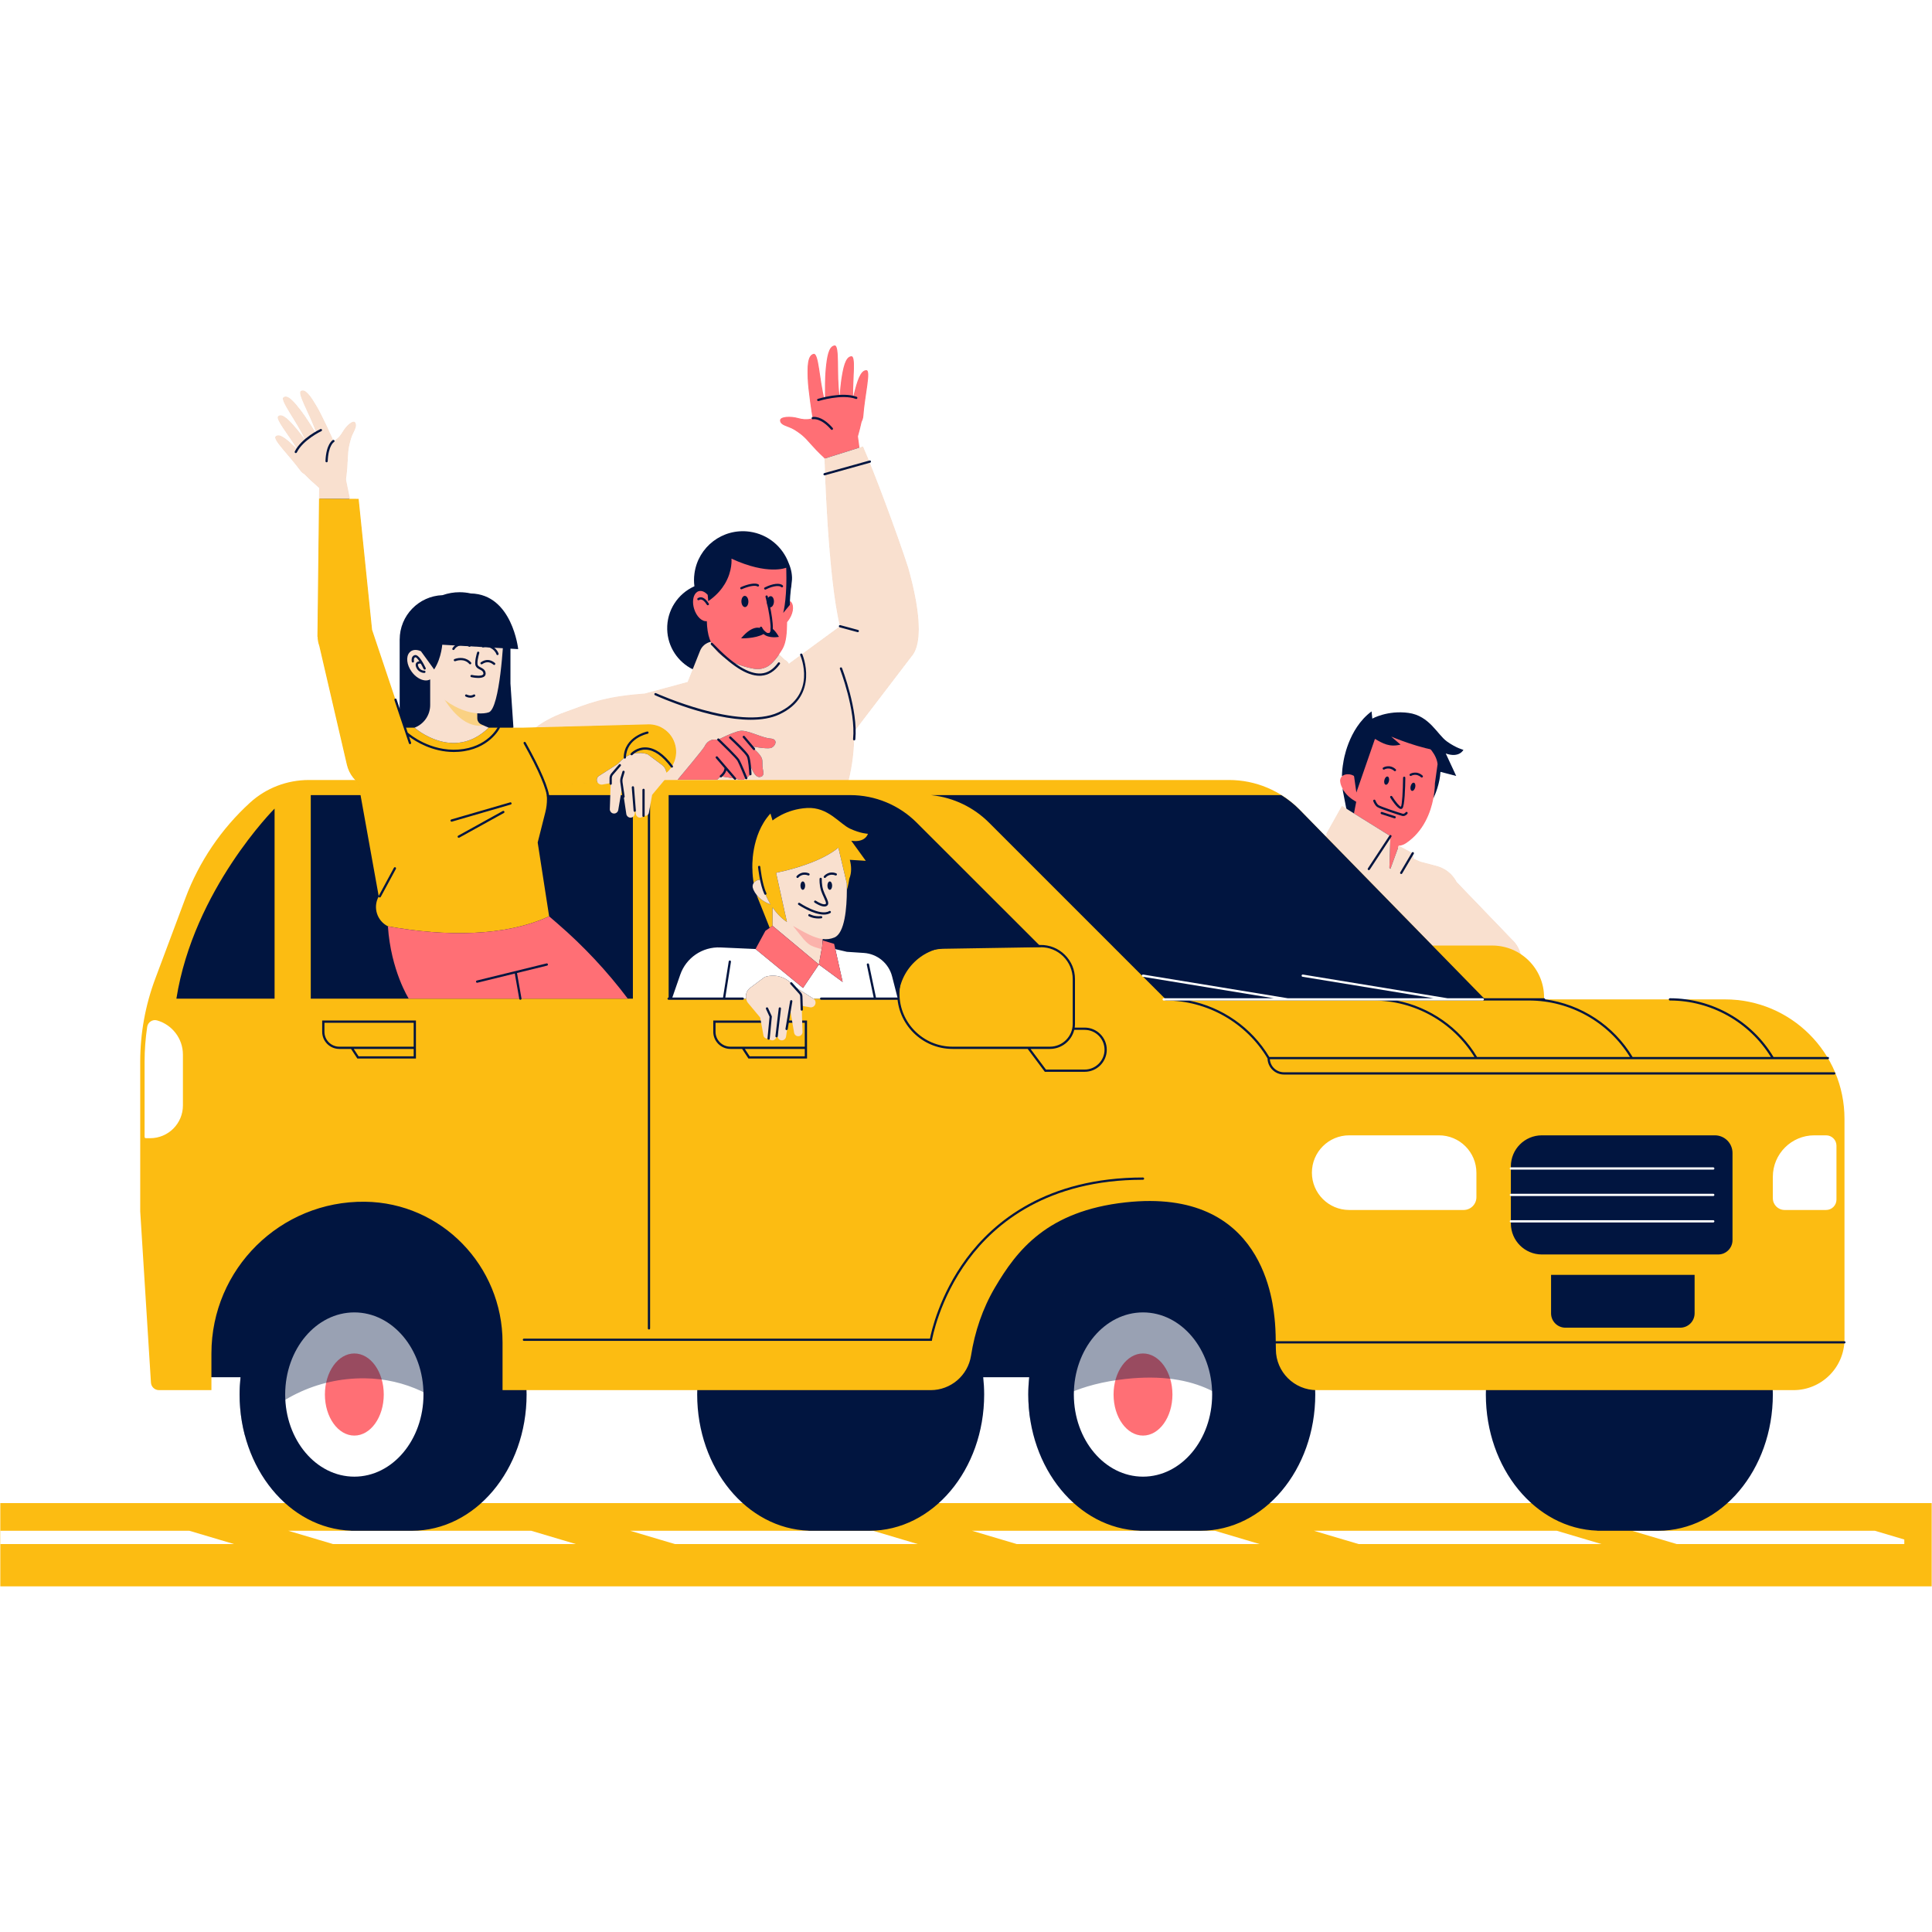 <svg xmlns="http://www.w3.org/2000/svg" xmlns:xlink="http://www.w3.org/1999/xlink" width="1080" viewBox="0 0 810 810" height="1080" preserveAspectRatio="xMidYMid meet"><defs><filter x="0%" y="0%" width="100%" height="100%" id="60425fd97b"></filter><clipPath id="a5a093a1a2"><path d="M 0 630 L 810 630 L 810 665.086 L 0 665.086 Z M 0 630 " clip-rule="nonzero"></path></clipPath><clipPath id="0051a2e35d"><path d="M 284 144.586 L 603 144.586 L 603 365 L 284 365 Z M 284 144.586 " clip-rule="nonzero"></path></clipPath><mask id="6bdf2b00b5"><g filter="url(#60425fd97b)"><rect x="-81" width="972" fill="#000000" y="-81" height="972" fill-opacity="0.4"></rect></g></mask><clipPath id="4f14ebcaff"><rect x="0" width="430" y="0" height="77"></rect></clipPath><mask id="dadf5a2ede"><g filter="url(#60425fd97b)"><rect x="-81" width="972" fill="#000000" y="-81" height="972" fill-opacity="0.4"></rect></g></mask><clipPath id="b2edc3da00"><path d="M 1 1 L 14 1 L 14 11.398 L 1 11.398 Z M 1 1 " clip-rule="nonzero"></path></clipPath><clipPath id="b6e6bde395"><rect x="0" width="15" y="0" height="12"></rect></clipPath><mask id="f6c88f9fa3"><g filter="url(#60425fd97b)"><rect x="-81" width="972" fill="#000000" y="-81" height="972" fill-opacity="0.4"></rect></g></mask><clipPath id="0d1188dfac"><path d="M 0.238 1 L 17 1 L 17 12.559 L 0.238 12.559 Z M 0.238 1 " clip-rule="nonzero"></path></clipPath><clipPath id="92ad41422c"><rect x="0" width="18" y="0" height="13"></rect></clipPath></defs><rect x="-81" width="972" fill="#ffffff" y="-81" height="972" fill-opacity="1"></rect><rect x="-81" width="972" fill="#ffffff" y="-81" height="972" fill-opacity="1"></rect><path fill="#ffffff" d="M 695.172 534.492 L 695.172 641.781 L 36.082 641.781 L 36.082 630.172 L 0.129 630.172 L 0.129 489.473 C 0.137 489.473 0.148 489.473 0.16 489.473 C 0.883 462.301 14.719 438.402 35.57 423.863 C 32.27 414.934 30.461 405.277 30.461 395.199 C 30.461 352.898 62.234 318.023 103.215 313.125 C 103.18 312.109 103.152 311.09 103.152 310.066 C 103.152 264.41 140.164 227.398 185.82 227.398 C 205.922 227.398 224.344 234.574 238.672 246.504 C 248.148 221.566 272.254 203.84 300.512 203.84 C 329.555 203.84 354.207 222.566 363.102 248.594 C 382.703 238.234 405.039 232.359 428.754 232.359 C 472.477 232.359 511.539 252.297 537.344 283.582 C 548.359 273.375 563.098 267.129 579.297 267.129 C 613.406 267.129 641.059 294.781 641.059 328.895 C 641.059 344.539 635.23 358.812 625.641 369.695 C 626.539 369.66 627.438 369.629 628.344 369.629 C 662.457 369.629 690.109 397.281 690.109 431.391 C 690.109 465.504 662.457 493.156 628.344 493.156 C 594.234 493.156 566.582 465.504 566.582 431.391 C 566.582 415.746 572.41 401.473 582 390.59 C 581.102 390.629 580.203 390.656 579.297 390.656 C 575.602 390.656 571.988 390.312 568.473 389.691 C 560.242 459.555 500.832 513.758 428.754 513.758 C 351.051 513.758 288.055 450.762 288.055 373.059 C 288.055 360.121 289.812 347.598 293.078 335.699 C 283.555 334.633 274.641 331.547 266.777 326.875 C 259.664 361.309 231.137 387.906 195.734 392.137 C 195.77 393.156 195.797 394.172 195.797 395.199 C 195.797 423.297 181.777 448.113 160.352 463.051 C 163.656 471.98 165.461 481.641 165.461 491.719 C 165.461 507.375 161.109 522.012 153.547 534.492 Z M 695.172 534.492 " fill-opacity="1" fill-rule="nonzero"></path><g clip-path="url(#a5a093a1a2)"><path fill="#fcbc12" d="M 0.129 630.172 L 809.871 630.172 L 809.871 665.449 L 0.129 665.449 Z M 0.129 630.172 " fill-opacity="1" fill-rule="nonzero"></path></g><path fill="#ffffff" d="M 79.375 641.781 L 98.117 647.352 L 0.129 647.352 L 0.129 641.781 Z M 120.867 641.781 L 139.609 647.352 L 241.445 647.352 L 222.703 641.781 Z M 264.195 641.781 L 282.938 647.352 L 384.777 647.352 L 366.031 641.781 Z M 407.523 641.781 L 426.27 647.352 L 528.105 647.352 L 509.363 641.781 Z M 550.852 641.781 L 569.598 647.352 L 671.434 647.352 L 652.691 641.781 Z M 786.047 641.781 L 684.211 641.781 L 702.953 647.352 L 798.387 647.352 L 798.387 645.449 Z M 786.047 641.781 " fill-opacity="1" fill-rule="nonzero"></path><path fill="#011540" d="M 244.438 348.078 L 253.59 319.75 C 253.613 319.676 253.598 319.598 253.555 319.535 C 253.512 319.477 253.441 319.441 253.363 319.441 L 214.84 319.441 C 217.223 310.223 224.902 303.059 237.066 298.719 C 238.309 298.273 239.492 297.836 240.652 297.406 C 248.332 294.57 254.965 292.117 270.141 291.027 C 270.16 291.031 270.191 291.035 270.219 291.035 C 270.234 291.035 270.25 291.035 270.258 291.031 L 288.367 286.145 C 288.441 286.125 288.5 286.074 288.527 286.004 L 290.641 280.695 C 290.688 280.578 290.637 280.449 290.527 280.395 C 284.207 277.258 280.16 270.938 279.965 263.898 C 279.75 256.184 284.172 249.164 291.23 246.02 C 291.324 245.977 291.383 245.875 291.367 245.773 C 291.145 244.012 291.148 242.227 291.391 240.473 C 292.746 230.484 301.359 222.949 311.426 222.949 C 312.336 222.949 313.262 223.012 314.176 223.137 C 321.641 224.148 327.883 229.184 330.473 236.27 C 331.586 238.824 332.039 241.59 331.727 243.867 L 331.652 244.438 C 331.621 244.941 331.578 245.43 331.512 245.922 C 331.465 246.27 331.406 246.617 331.344 246.957 C 331.078 249.34 330.98 250.953 330.945 251.887 C 330.945 251.969 330.984 252.047 331.051 252.094 C 332.742 253.238 332.625 256.504 330.785 259.375 C 330.508 259.812 330.184 260.238 329.824 260.648 C 329.785 260.688 329.766 260.742 329.766 260.801 C 329.703 265.125 329.508 269.238 327.828 272.074 C 327.383 272.828 326.93 273.539 326.441 274.242 C 326.375 274.34 326.391 274.469 326.477 274.551 L 328.789 276.711 C 329.551 277.105 330.137 277.672 330.539 278.387 C 330.57 278.445 330.629 278.484 330.691 278.5 C 330.711 278.504 330.727 278.504 330.742 278.504 C 330.793 278.504 330.84 278.488 330.883 278.461 L 335.672 274.945 C 335.762 274.879 335.793 274.762 335.75 274.66 C 335.75 274.66 335.707 274.562 335.707 274.562 C 335.684 274.504 335.68 274.441 335.703 274.383 C 335.727 274.324 335.773 274.277 335.828 274.25 C 335.859 274.246 335.883 274.246 335.906 274.246 C 336.012 274.246 336.07 274.281 336.109 274.332 C 336.152 274.395 336.227 274.43 336.297 274.43 C 336.348 274.43 336.395 274.414 336.438 274.383 L 351.934 263.016 C 351.984 262.977 352.02 262.922 352.027 262.859 C 352.035 262.797 352.02 262.734 351.984 262.684 C 351.957 262.648 351.918 262.574 351.941 262.488 C 351.961 262.406 352.027 262.348 352.113 262.324 C 352.176 262.312 352.23 262.273 352.262 262.219 C 352.293 262.168 352.305 262.102 352.289 262.043 C 348.367 245.641 346.707 212.656 346.176 199.234 C 346.176 199.164 346.141 199.094 346.082 199.055 C 346.039 199.023 345.992 199.008 345.941 199.008 C 345.922 199.008 345.898 199.012 345.879 199.016 L 345.766 199.047 C 345.754 199.051 345.746 199.051 345.734 199.051 C 345.586 199.051 345.5 198.98 345.473 198.887 C 345.457 198.824 345.465 198.762 345.496 198.707 C 345.527 198.652 345.578 198.609 345.637 198.594 L 345.969 198.5 C 346.074 198.473 346.145 198.375 346.141 198.266 C 346.004 194.719 345.945 192.512 345.938 192.285 C 345.938 192.23 345.918 192.18 345.883 192.141 C 345.754 191.98 345.633 191.809 345.523 191.625 C 345.488 191.566 345.43 191.527 345.363 191.516 C 344.938 191.121 342.688 189.031 340.641 186.703 C 338.785 184.598 337.551 183.23 336.035 182.012 C 335.008 181.223 334.027 180.543 333.113 179.988 C 332.18 179.426 331.184 179.043 330.301 178.707 C 328.664 178.078 327.371 177.586 327.277 176.289 C 327.262 176.098 327.324 175.926 327.469 175.773 C 327.93 175.277 329.156 174.98 330.75 174.98 C 332.031 174.98 333.438 175.176 334.609 175.516 C 335.707 175.828 336.812 175.988 337.898 175.988 C 339.004 175.988 339.852 175.824 340.367 175.684 C 340.43 175.668 340.48 175.629 340.512 175.574 C 340.543 175.516 340.551 175.453 340.531 175.391 C 340.492 175.25 340.562 175.125 340.688 175.09 C 340.727 175.078 340.766 175.059 340.797 175.027 C 340.855 174.969 340.879 174.887 340.859 174.805 C 340.797 174.555 340.723 174.211 340.66 173.809 C 340.645 173.703 339.016 163.422 338.855 158.59 C 338.691 153.625 338.742 149.125 341.164 148.586 C 341.164 148.586 341.168 148.586 341.168 148.586 C 342.289 148.586 342.902 152.707 343.547 157.07 C 343.992 160.062 344.492 163.457 345.246 166.605 C 345.273 166.715 345.371 166.785 345.477 166.785 C 345.496 166.785 345.512 166.785 345.531 166.781 L 345.91 166.695 C 346.02 166.672 346.098 166.574 346.098 166.461 C 346.074 162.855 346.109 157.934 346.391 154.992 C 346.859 150.113 347.52 145.328 349.926 145.066 C 349.926 145.066 349.93 145.066 349.93 145.066 C 351.004 145.066 351.059 149.602 351.113 153.988 C 351.16 157.668 351.211 161.84 351.707 165.605 C 351.723 165.723 351.82 165.809 351.938 165.809 C 351.945 165.809 351.949 165.809 351.957 165.809 C 352.074 165.801 352.289 165.699 352.297 165.582 C 352.488 162.938 352.695 160.871 352.91 159.438 C 353.648 154.535 354.57 149.734 356.961 149.594 C 356.961 149.594 356.965 149.594 356.965 149.594 C 357.078 149.594 357.156 149.629 357.234 149.707 C 357.984 150.492 357.816 154.285 357.625 158.68 C 357.527 160.914 357.418 163.449 357.414 165.926 C 357.414 166.039 357.488 166.133 357.594 166.156 C 357.625 166.164 357.672 166.168 357.719 166.168 C 357.77 166.168 357.824 166.164 357.852 166.145 C 357.902 166.113 358.02 166.078 358.031 166.016 C 358.109 165.68 358.188 165.355 358.262 165.055 C 359.492 160.188 360.887 155.438 363.188 155.438 C 363.344 155.441 363.414 155.477 363.477 155.555 C 364.156 156.371 363.586 160.238 362.926 164.719 C 362.48 167.73 361.977 171.145 361.73 174.406 C 361.668 175.203 361.434 176 361.023 176.781 C 360.645 178.535 360.129 180.574 359.473 182.895 C 359.461 182.926 359.461 182.957 359.465 182.992 L 360.102 187.695 C 360.109 187.766 360.148 187.824 360.207 187.863 C 360.246 187.887 360.289 187.898 360.332 187.898 C 360.359 187.898 360.383 187.895 360.406 187.887 L 361.68 187.488 C 362.355 189.043 363.164 190.973 364.078 193.23 C 364.113 193.32 364.203 193.379 364.297 193.379 C 364.316 193.379 364.34 193.375 364.359 193.367 L 364.629 193.293 C 364.641 193.293 364.648 193.293 364.66 193.293 C 364.809 193.293 364.895 193.359 364.922 193.457 C 364.938 193.52 364.93 193.582 364.898 193.637 C 364.867 193.691 364.816 193.73 364.758 193.746 L 364.59 193.793 C 364.523 193.812 364.473 193.859 364.441 193.918 C 364.41 193.977 364.41 194.047 364.434 194.109 C 369.07 205.621 376.355 225.215 380.527 238.082 C 385.824 256.859 386.371 269.957 382.07 274.949 L 358.543 305.754 C 358.512 305.797 358.492 305.852 358.496 305.902 C 358.527 307.375 358.48 308.742 358.355 309.965 C 358.34 310.086 358.242 310.176 358.121 310.176 C 357.992 310.176 357.848 310.277 357.844 310.402 C 357.387 323.848 353.883 336.172 347.133 348.078 Z M 600.211 447.906 L 607.641 401.527 C 607.656 401.441 607.719 401.371 607.801 401.34 C 607.824 401.332 607.852 401.328 607.875 401.328 C 607.934 401.328 607.996 401.352 608.039 401.395 L 618.035 411.07 C 620.203 413.172 623.055 414.328 626.066 414.328 C 630.016 414.328 633.656 412.352 635.793 409.035 C 638.719 404.504 638.148 398.629 634.41 394.742 L 610.488 369.879 C 609.332 367.629 607.555 365.781 605.355 364.543 C 604.391 364 603.371 363.586 602.328 363.309 L 595.383 361.477 L 592.512 360.195 C 592.438 360.16 592.383 360.09 592.375 360.008 L 592.188 358.512 C 592.18 358.461 592.191 358.406 592.219 358.363 L 592.531 357.832 C 592.562 357.781 592.57 357.715 592.555 357.656 C 592.539 357.594 592.5 357.543 592.445 357.512 C 592.41 357.488 592.367 357.48 592.328 357.48 C 592.242 357.48 592.164 357.523 592.113 357.609 C 592.07 357.688 591.992 357.727 591.91 357.727 C 591.871 357.727 591.832 357.719 591.797 357.699 L 586.586 354.926 L 586.426 355.371 C 586.391 355.465 586.297 355.527 586.203 355.527 C 586.18 355.527 586.156 355.523 586.133 355.516 C 586.012 355.477 585.941 355.355 585.973 355.23 L 586.152 354.516 C 586.18 354.418 586.266 354.344 586.371 354.34 C 587.414 354.281 588.398 353.949 589.297 353.352 C 596.711 348.406 599.59 340.488 600.715 334.656 C 601.512 332.973 603.395 328.523 603.684 323.59 C 603.688 323.52 603.723 323.457 603.781 323.414 C 603.824 323.387 603.871 323.371 603.922 323.371 C 603.941 323.371 603.961 323.371 603.98 323.375 L 610.09 324.961 L 605.926 316 C 605.887 315.914 605.902 315.812 605.965 315.742 C 606.012 315.691 606.074 315.664 606.141 315.664 C 606.168 315.664 606.195 315.668 606.219 315.68 C 607.363 316.082 608.426 316.285 609.375 316.285 C 611.734 316.285 612.82 315.051 613.18 314.508 C 612.324 314.262 609.77 313.398 606.477 311.035 C 605.223 310.133 604.023 308.738 602.758 307.258 C 599.969 304 596.496 299.945 590.508 299.121 C 589.32 298.961 588.113 298.879 586.914 298.879 C 580.191 298.879 575.512 301.465 575.465 301.488 C 575.43 301.512 575.387 301.52 575.348 301.52 C 575.312 301.52 575.273 301.512 575.238 301.492 C 575.168 301.457 575.121 301.387 575.113 301.309 L 574.844 298.695 C 565.633 305.758 563.59 318.578 563.453 319.504 C 563.453 319.527 563.453 319.551 563.449 319.57 C 563.09 321.477 562.887 323.469 562.844 325.496 C 562.844 325.559 562.816 325.617 562.77 325.66 C 562.148 326.262 561.953 327.105 562.191 328.172 C 562.371 328.961 562.656 329.727 563.094 330.602 C 563.148 331.035 563.211 331.426 563.277 331.742 C 563.684 333.77 564.184 336.41 564.672 338.984 C 564.688 339.074 564.648 339.168 564.574 339.223 C 564.531 339.25 564.488 339.262 564.441 339.262 C 564.395 339.262 564.352 339.25 564.316 339.227 L 562.684 338.211 L 556.266 349.656 L 556.594 349.922 C 556.656 349.973 556.688 350.055 556.676 350.133 C 556.668 350.215 556.617 350.285 556.543 350.32 L 555.457 350.82 C 555.43 350.836 555.395 350.844 555.359 350.844 C 555.352 350.844 543.723 349.617 543.723 349.617 C 542.438 349.309 541.117 349.152 539.797 349.152 C 533.828 349.152 528.266 352.359 525.301 357.465 L 507.723 430.004 Z M 600.211 447.906 " fill-opacity="1" fill-rule="nonzero"></path><path fill="#011540" d="M 330.695 236.188 C 331.793 238.711 332.289 241.531 331.961 243.902 C 331.934 244.098 331.91 244.277 331.887 244.469 C 331.855 244.961 331.812 245.457 331.746 245.953 C 331.695 246.309 331.641 246.656 331.574 247 C 331.328 249.238 331.223 250.84 331.184 251.898 C 331.141 253.008 331.172 253.531 331.176 253.582 L 330.105 254.875 L 328.375 256.961 C 328.613 255.965 328.809 254.902 328.973 253.805 C 329.086 253.039 329.184 252.262 329.266 251.477 C 329.957 244.879 329.621 238.02 329.621 238.02 C 329.621 238.02 322.02 241.305 306.668 234.223 C 306.668 234.223 307.215 239.227 303.898 244.789 C 302.602 246.957 300.723 249.211 297.988 251.285 C 297.652 251.539 297.309 251.793 296.945 252.039 L 296.855 251.062 L 296.699 249.391 C 295.543 248.113 294.148 247.484 292.91 247.867 C 292.445 248.012 292.047 248.293 291.711 248.668 C 290.523 249.996 290.188 252.598 291.016 255.277 C 292.008 258.496 294.316 260.684 296.336 260.426 C 296.418 263.266 296.777 265.863 297.543 267.98 C 297.68 268.359 297.848 268.719 298.016 269.078 C 295.98 269.5 294.289 270.906 293.516 272.84 L 290.422 280.605 C 284.254 277.543 279.934 271.27 279.73 263.906 C 279.508 255.883 284.234 248.879 291.133 245.801 C 290.91 244.062 290.906 242.262 291.156 240.441 C 292.676 229.23 302.996 221.379 314.207 222.902 C 322.004 223.961 328.172 229.277 330.695 236.188 Z M 613.543 314.359 C 613.543 314.359 610.609 313.711 606.613 310.844 C 602.617 307.977 599.324 300.098 590.539 298.891 C 581.75 297.684 575.348 301.285 575.348 301.285 L 575.039 298.254 C 565.039 305.633 563.211 319.527 563.211 319.527 L 563.219 319.527 C 562.824 321.605 562.648 323.648 562.609 325.492 C 563.156 324.965 563.949 324.672 564.832 324.613 C 566.078 324.527 567.242 324.941 568.184 325.664 C 568.07 323.738 568.281 321.84 568.781 320.031 C 570.133 315.133 573.582 310.91 578.465 308.715 C 583.848 306.293 590.148 306.66 595.062 309.926 C 599.215 312.688 602.355 316.688 602.715 320.383 L 602.32 323.191 L 601.582 328.488 C 601.582 328.488 601.633 331.098 600.93 334.758 C 601.836 332.836 603.633 328.477 603.922 323.605 L 610.516 325.316 L 606.141 315.902 C 611.891 317.918 613.543 314.359 613.543 314.359 Z M 562.859 330.629 C 562.918 331.07 562.98 331.469 563.043 331.789 C 563.449 333.816 563.953 336.457 564.441 339.027 L 567.656 341.027 L 568.605 336.121 C 568.527 336.086 568.445 336.07 568.367 336.027 C 566.426 334.926 564.184 333.184 562.859 330.629 Z M 562.859 330.629 " fill-opacity="1" fill-rule="nonzero"></path><g clip-path="url(#0051a2e35d)"><path fill="#ff6f75" d="M 361.965 174.426 C 361.902 175.281 361.641 176.113 361.23 176.891 C 360.824 178.82 360.258 180.988 359.699 182.961 L 360.332 187.664 L 358.062 188.379 L 357.387 188.59 L 350.953 190.613 L 345.699 192.262 C 345.699 192.262 345.699 192.277 345.703 192.289 C 345.562 192.121 345.434 191.938 345.32 191.746 L 345.277 191.758 C 345.277 191.758 342.762 189.473 340.461 186.859 C 338.508 184.641 337.332 183.355 335.887 182.195 C 335.02 181.527 334.023 180.816 332.988 180.191 C 330.336 178.586 327.199 178.512 327.039 176.305 C 326.914 174.586 331.441 174.355 334.676 175.285 C 338.258 176.32 340.75 175.316 340.75 175.316 C 340.75 175.316 340.562 174.707 340.43 173.844 C 340.43 173.844 338.781 163.5 338.621 158.598 C 338.457 153.695 338.484 148.941 341.113 148.355 C 343.32 147.867 343.469 158.828 345.695 167.434 C 345.73 167.398 345.785 167.348 345.867 167.281 C 345.836 163.703 345.848 158.172 346.156 154.969 C 346.641 149.957 347.285 145.117 349.902 144.832 C 352.211 144.582 350.672 156.941 352.02 166.156 C 352.191 163.668 352.41 161.176 352.676 159.402 C 353.438 154.367 354.348 149.512 356.949 149.355 C 358.898 149.242 357.586 158.207 357.648 166.66 C 357.777 166.059 357.906 165.5 358.031 165 C 359.309 159.953 360.711 155.109 363.262 155.203 C 365.293 155.277 362.648 165.395 361.965 174.426 Z M 331.184 251.898 C 331.141 253.008 331.172 253.531 331.176 253.582 L 330.105 254.875 L 328.375 256.961 C 328.613 255.965 328.809 254.902 328.973 253.805 C 329.086 253.039 329.184 252.262 329.266 251.477 C 329.957 244.879 329.621 238.02 329.621 238.02 C 329.621 238.02 322.02 241.305 306.668 234.223 C 306.668 234.223 307.215 239.227 303.898 244.789 C 302.602 246.957 300.723 249.211 297.988 251.285 C 297.652 251.539 297.309 251.793 296.945 252.039 L 296.855 251.062 L 296.699 249.391 C 295.543 248.113 294.148 247.484 292.91 247.867 C 292.445 248.012 292.047 248.293 291.711 248.668 C 290.523 249.996 290.188 252.598 291.016 255.277 C 292.008 258.496 294.316 260.684 296.336 260.426 C 296.418 263.266 296.777 265.863 297.543 267.98 C 297.68 268.359 297.848 268.719 298.016 269.078 C 299.664 272.668 302.602 275.18 305.797 276.918 C 307.289 277.73 308.824 278.375 310.316 278.887 C 312.48 279.633 314.535 280.102 316.148 280.391 C 318.816 280.867 321.551 280.035 323.504 278.156 C 324.422 277.27 325.449 276.082 326.551 274.5 C 326.578 274.461 326.609 274.418 326.637 274.379 C 327.09 273.719 327.555 273 328.031 272.195 C 329.719 269.348 329.938 265.242 330 260.801 C 330.348 260.41 330.684 259.977 330.984 259.504 C 332.906 256.496 332.984 253.117 331.184 251.898 Z M 323.598 309.703 C 323.422 309.668 323.234 309.641 323.027 309.629 C 319.422 309.383 313.262 305.895 310.219 306.434 C 308.707 306.699 306.367 307.645 304.402 308.527 C 302.422 309.418 300.82 310.242 300.82 310.242 C 297.801 309.434 296.023 311.582 295.473 312.824 C 295.219 313.406 292.719 316.523 290.125 319.676 C 287.176 323.266 284.113 326.902 284.113 326.902 L 300.641 326.902 L 302.227 325.469 C 302.227 325.469 307.93 326.332 310.219 326.902 C 312.512 327.473 314.605 324.59 314.605 324.59 L 314.117 319.262 C 314.117 319.262 315.844 326.172 318.566 325.766 C 320.586 325.469 320.066 323.844 319.758 322.07 C 319.535 320.797 319.777 319.223 319.48 318.199 C 318.77 315.754 314.605 312.824 314.605 312.824 C 314.605 312.824 321.082 314.07 323.027 313.637 C 324.203 313.371 325.266 312.055 325.137 311 C 325.062 310.41 324.617 309.898 323.598 309.703 Z M 602.715 320.383 C 602.355 316.688 599.215 312.688 595.062 309.926 C 590.148 306.66 583.848 306.293 578.465 308.715 C 573.582 310.91 570.133 315.133 568.781 320.031 C 568.281 321.84 568.07 323.738 568.184 325.664 C 567.242 324.941 566.078 324.527 564.832 324.613 C 563.949 324.672 563.156 324.965 562.609 325.492 C 561.988 326.086 561.684 326.98 561.961 328.223 C 562.16 329.102 562.477 329.895 562.859 330.629 C 564.184 333.184 566.426 334.926 568.367 336.027 C 568.445 336.07 568.527 336.086 568.605 336.121 L 567.656 341.027 L 570.824 343 L 574.262 345.141 L 582.945 350.547 L 582.836 353.891 L 582.508 363.879 L 582.945 364.266 L 586.203 355.289 L 586.383 354.574 C 587.438 354.516 588.457 354.191 589.426 353.547 C 596.992 348.504 599.852 340.383 600.93 334.758 C 601.633 331.098 601.582 328.488 601.582 328.488 L 602.32 323.191 Z M 602.715 320.383 " fill-opacity="1" fill-rule="nonzero"></path></g><path fill="#f9e0cf" d="M 361.809 187.199 L 360.332 187.664 L 358.062 188.379 L 357.387 188.59 L 350.953 190.613 L 345.699 192.262 C 345.699 192.262 345.699 192.277 345.703 192.289 C 345.73 193.398 347.055 241.789 352.168 262.551 L 330.742 278.27 C 330.336 277.547 329.73 276.934 328.949 276.539 L 326.637 274.379 C 326.609 274.418 326.578 274.461 326.551 274.5 C 325.449 276.082 324.422 277.27 323.504 278.156 C 321.551 280.035 318.816 280.867 316.148 280.391 C 314.535 280.102 312.48 279.633 310.316 278.887 C 308.824 278.375 307.289 277.73 305.797 276.918 C 302.602 275.18 299.664 272.668 298.016 269.078 C 295.98 269.5 294.289 270.906 293.516 272.84 L 290.422 280.605 L 288.305 285.918 L 270.199 290.805 C 270.152 290.797 270.121 290.793 270.121 290.793 C 252.621 292.051 246.453 295.113 236.988 298.496 C 226.453 302.258 217.199 308.812 214.539 319.676 L 253.363 319.676 L 244.113 348.312 L 347.27 348.312 C 355.129 334.5 358.254 320.613 358.137 306.676 L 382.246 275.102 C 387.371 269.16 385.105 253.441 380.75 238.008 C 375.887 223.008 366.285 197.406 361.809 187.199 Z M 323.027 313.637 C 321.082 314.07 314.605 312.824 314.605 312.824 C 314.605 312.824 318.77 315.754 319.48 318.199 C 319.777 319.223 319.535 320.797 319.758 322.07 C 320.066 323.844 320.586 325.469 318.566 325.766 C 315.844 326.172 314.117 319.262 314.117 319.262 L 314.605 324.59 C 314.605 324.59 312.512 327.473 310.219 326.902 C 307.93 326.332 302.227 325.469 302.227 325.469 L 300.641 326.902 L 284.113 326.902 C 284.113 326.902 287.176 323.266 290.125 319.676 C 292.719 316.523 295.219 313.406 295.473 312.824 C 296.023 311.582 297.801 309.434 300.82 310.242 C 300.82 310.242 302.422 309.418 304.402 308.527 C 306.367 307.645 308.707 306.699 310.219 306.434 C 313.262 305.895 319.422 309.383 323.027 309.629 C 323.234 309.641 323.422 309.668 323.598 309.703 C 324.617 309.898 325.062 310.41 325.137 311 C 325.266 312.055 324.203 313.371 323.027 313.637 Z M 635.992 409.164 C 631.957 415.414 623.215 416.418 617.871 411.242 L 607.875 401.566 L 600.406 448.184 L 507.438 430.191 L 525.07 357.406 C 528.844 350.891 536.457 347.629 543.777 349.387 L 555.359 350.605 L 556.441 350.105 L 555.965 349.715 L 562.598 337.879 L 564.441 339.027 L 567.656 341.027 L 570.824 343 L 574.262 345.141 L 582.945 350.547 L 582.836 353.891 L 582.508 363.879 L 582.945 364.266 L 586.203 355.289 L 586.457 354.59 L 592.324 357.715 L 592.605 359.98 L 595.48 361.258 L 602.387 363.082 C 603.484 363.371 604.516 363.801 605.469 364.34 C 607.719 365.605 609.531 367.5 610.699 369.77 L 634.578 394.578 C 638.375 398.523 638.961 404.562 635.992 409.164 Z M 635.992 409.164 " fill-opacity="1" fill-rule="nonzero"></path><path fill="#011540" d="M 582.32 327.504 C 582.098 328.449 581.488 329.113 580.957 328.992 C 580.426 328.867 580.176 328 580.398 327.055 C 580.621 326.109 581.23 325.445 581.762 325.57 C 582.293 325.695 582.543 326.562 582.32 327.504 Z M 592.773 328.16 C 592.246 328.035 591.633 328.699 591.41 329.645 C 591.188 330.59 591.438 331.457 591.969 331.582 C 592.5 331.707 593.109 331.043 593.332 330.098 C 593.555 329.152 593.305 328.285 592.773 328.16 Z M 313.766 252.137 C 313.801 253.434 313.168 254.504 312.359 254.523 C 311.547 254.543 310.867 253.504 310.836 252.207 C 310.805 250.906 311.434 249.84 312.242 249.82 C 313.055 249.801 313.734 250.836 313.766 252.137 Z M 324.469 252.402 C 324.375 253.695 323.645 254.699 322.836 254.641 C 322.027 254.582 321.449 253.484 321.543 252.188 C 321.637 250.895 322.367 249.891 323.176 249.949 C 323.984 250.008 324.562 251.105 324.469 252.402 Z M 323.102 263.121 C 323.125 264.332 323.004 265.133 322.688 265.297 C 322.359 265.469 322.027 265.496 321.68 265.383 C 321.246 265.238 320.832 264.883 320.477 264.48 L 320.301 264.801 L 318.828 263.348 C 318.828 263.348 315.566 261.719 310.703 267.633 C 310.703 267.633 316.633 267.805 320.125 265.828 C 322.426 267.836 326.574 267.004 326.574 267.004 C 325.176 264.57 324 263.523 323.102 263.121 Z M 323.102 263.121 " fill-opacity="1" fill-rule="nonzero"></path><path fill="#011540" d="M 308.18 326.945 C 308.047 326.945 307.914 326.887 307.824 326.781 L 304.539 322.965 C 304.262 323.949 303.59 324.91 302.535 325.824 C 302.34 325.996 302.039 325.973 301.871 325.777 C 301.699 325.578 301.719 325.281 301.918 325.109 C 303.102 324.086 303.699 323.078 303.738 322.031 L 300.156 317.867 C 299.984 317.668 300.008 317.371 300.203 317.199 C 300.402 317.031 300.699 317.055 300.871 317.25 L 308.539 326.164 C 308.707 326.363 308.688 326.66 308.488 326.828 C 308.398 326.906 308.289 326.945 308.18 326.945 Z M 312.867 326.727 C 312.684 326.727 312.508 326.617 312.434 326.434 C 312.406 326.371 309.93 320.324 309.18 318.996 C 308.574 317.922 302.957 312.434 300.844 310.406 C 300.652 310.227 300.648 309.926 300.828 309.738 C 301.008 309.551 301.309 309.543 301.496 309.727 C 302.285 310.48 309.219 317.145 310 318.531 C 310.781 319.91 313.203 325.824 313.305 326.074 C 313.406 326.316 313.289 326.594 313.047 326.691 C 312.988 326.715 312.93 326.727 312.867 326.727 Z M 314.605 325.062 C 314.355 325.062 314.145 324.863 314.137 324.609 C 314.07 323.031 313.766 318.637 313.152 317.277 C 312.539 315.922 307.656 311.242 305.828 309.555 C 305.637 309.375 305.625 309.078 305.801 308.887 C 305.977 308.695 306.277 308.684 306.469 308.859 C 307.156 309.496 313.211 315.113 314.012 316.891 C 314.828 318.695 315.07 324.332 315.078 324.57 C 315.09 324.832 314.887 325.051 314.625 325.062 C 314.621 325.062 314.613 325.062 314.605 325.062 Z M 316.125 314.492 C 315.988 314.492 315.855 314.434 315.762 314.324 L 311.48 309.254 C 311.312 309.055 311.336 308.754 311.535 308.586 C 311.734 308.418 312.035 308.441 312.199 308.645 L 316.484 313.715 C 316.652 313.914 316.629 314.211 316.43 314.379 C 316.34 314.453 316.23 314.492 316.125 314.492 Z M 358.121 310.414 C 358.102 310.414 358.086 310.41 358.07 310.41 C 357.812 310.383 357.621 310.152 357.648 309.891 C 358.887 297.906 352.203 280.609 352.133 280.434 C 352.039 280.191 352.16 279.918 352.402 279.824 C 352.645 279.727 352.918 279.848 353.012 280.09 C 353.082 280.266 359.848 297.773 358.59 309.988 C 358.562 310.23 358.359 310.414 358.121 310.414 Z M 314.75 301.766 C 297.457 301.766 275.754 291.988 274.613 291.469 C 274.379 291.359 274.273 291.078 274.379 290.844 C 274.488 290.605 274.77 290.5 275.008 290.609 C 275.352 290.766 309.844 306.312 326.301 298.691 C 342.523 291.18 335.785 275.328 335.492 274.656 C 335.387 274.418 335.496 274.141 335.734 274.035 C 335.973 273.93 336.25 274.039 336.355 274.277 C 336.434 274.449 343.77 291.645 326.699 299.547 C 323.277 301.133 319.156 301.766 314.75 301.766 Z M 359.629 265.039 C 359.59 265.039 359.547 265.031 359.508 265.023 L 352.047 263.004 C 351.793 262.938 351.645 262.676 351.711 262.426 C 351.781 262.172 352.039 262.027 352.293 262.094 L 359.754 264.109 C 360.004 264.176 360.152 264.438 360.086 264.688 C 360.027 264.898 359.84 265.039 359.629 265.039 Z M 345.699 199.293 C 345.492 199.293 345.305 199.156 345.246 198.949 C 345.176 198.695 345.324 198.438 345.574 198.367 L 364.566 193.066 C 364.82 192.996 365.078 193.141 365.148 193.395 C 365.219 193.645 365.07 193.906 364.82 193.977 L 345.828 199.277 C 345.785 199.289 345.742 199.293 345.699 199.293 Z M 348.766 180.227 C 348.637 180.227 348.504 180.172 348.41 180.066 C 344.051 175.051 340.902 175.766 340.867 175.773 C 340.621 175.84 340.359 175.688 340.297 175.438 C 340.23 175.184 340.375 174.93 340.625 174.863 C 340.777 174.82 344.332 173.938 349.125 179.445 C 349.293 179.645 349.273 179.941 349.078 180.113 C 348.988 180.191 348.879 180.227 348.766 180.227 Z M 343.055 168.152 C 342.852 168.152 342.668 168.023 342.602 167.824 C 342.523 167.574 342.664 167.309 342.91 167.23 C 343.32 167.102 353.035 164.09 359.156 166.367 C 359.402 166.461 359.527 166.73 359.434 166.977 C 359.344 167.219 359.07 167.344 358.828 167.254 C 353.008 165.086 343.293 168.102 343.195 168.133 C 343.148 168.148 343.102 168.152 343.055 168.152 Z M 587.465 366.438 C 587.383 366.438 587.301 366.414 587.227 366.371 C 587 366.238 586.926 365.949 587.059 365.727 L 591.918 357.473 C 592.051 357.25 592.344 357.176 592.566 357.309 C 592.793 357.441 592.867 357.73 592.734 357.953 L 587.871 366.203 C 587.785 366.355 587.625 366.438 587.465 366.438 Z M 573.887 364.809 C 573.797 364.809 573.707 364.785 573.625 364.734 C 573.41 364.59 573.348 364.297 573.492 364.078 L 582.551 350.289 C 582.695 350.07 582.988 350.012 583.207 350.152 C 583.422 350.297 583.484 350.59 583.34 350.809 L 574.281 364.598 C 574.191 364.734 574.039 364.809 573.887 364.809 Z M 584.715 343.102 C 584.668 343.102 584.617 343.098 584.57 343.082 L 579.152 341.328 C 578.906 341.25 578.77 340.984 578.848 340.734 C 578.93 340.488 579.195 340.352 579.441 340.43 L 584.859 342.184 C 585.109 342.262 585.246 342.527 585.164 342.777 C 585.102 342.977 584.914 343.102 584.715 343.102 Z M 588.309 342.129 C 588.18 342.129 588.047 342.117 587.906 342.082 C 586.961 341.867 578.441 339.066 577.395 338.32 C 576.34 337.57 575.773 335.949 575.75 335.883 C 575.664 335.637 575.793 335.367 576.039 335.281 C 576.289 335.195 576.555 335.324 576.641 335.57 C 576.645 335.586 577.137 336.977 577.945 337.555 C 578.797 338.164 587.168 340.945 588.117 341.164 C 588.781 341.312 589.309 340.594 589.312 340.586 C 589.465 340.375 589.758 340.324 589.969 340.473 C 590.184 340.625 590.234 340.918 590.082 341.133 C 590.051 341.18 589.363 342.129 588.309 342.129 Z M 587.352 339.164 C 587.301 339.164 587.246 339.16 587.188 339.152 C 585.828 338.938 583.547 335.469 582.883 334.41 C 582.742 334.188 582.809 333.898 583.027 333.758 C 583.25 333.621 583.543 333.688 583.68 333.906 C 585.133 336.211 586.84 338.219 587.344 338.219 C 587.348 338.219 587.348 338.219 587.348 338.219 C 587.82 337.613 588.191 331.562 588.242 326.082 C 588.246 325.82 588.461 325.645 588.719 325.613 C 588.98 325.617 589.191 325.828 589.188 326.09 C 589.152 329.668 588.961 338.086 587.906 338.965 C 587.793 339.062 587.609 339.164 587.352 339.164 Z M 596.094 325.988 C 595.98 325.988 595.871 325.945 595.781 325.867 C 593.754 324.047 591.754 325.211 591.668 325.262 C 591.445 325.395 591.152 325.324 591.02 325.102 C 590.887 324.879 590.953 324.59 591.176 324.457 C 591.203 324.438 593.855 322.863 596.41 325.164 C 596.605 325.336 596.621 325.637 596.445 325.832 C 596.352 325.934 596.223 325.988 596.094 325.988 Z M 584.836 323.324 C 584.723 323.324 584.609 323.285 584.52 323.207 C 582.496 321.387 580.492 322.551 580.406 322.602 C 580.184 322.734 579.895 322.664 579.758 322.441 C 579.625 322.219 579.695 321.93 579.918 321.797 C 579.941 321.777 582.594 320.203 585.152 322.504 C 585.344 322.676 585.359 322.977 585.188 323.168 C 585.094 323.273 584.965 323.324 584.836 323.324 Z M 318.441 283.32 C 313.086 283.32 306.594 279.152 298.098 270.289 C 297.918 270.098 297.926 269.801 298.113 269.621 C 298.301 269.441 298.602 269.445 298.781 269.633 C 307.324 278.551 313.957 282.711 319.078 282.352 C 321.832 282.16 324.16 280.695 326.191 277.879 C 326.344 277.668 326.641 277.621 326.852 277.773 C 327.062 277.926 327.109 278.223 326.957 278.434 C 324.785 281.449 322.152 283.086 319.145 283.293 C 318.91 283.312 318.676 283.32 318.441 283.32 Z M 322.094 266.395 C 321.859 266.395 321.621 266.355 321.383 266.277 C 319.766 265.742 318.66 263.504 318.613 263.406 C 318.5 263.172 318.598 262.891 318.832 262.777 C 319.07 262.664 319.352 262.762 319.465 262.996 C 319.73 263.543 320.652 265.043 321.68 265.383 C 322.027 265.496 322.359 265.469 322.688 265.297 C 323.754 264.742 322.648 257.059 320.949 250.23 C 320.887 249.977 321.039 249.719 321.293 249.656 C 321.547 249.594 321.801 249.746 321.867 250 C 322.734 253.488 325.391 264.957 323.125 266.133 C 322.789 266.309 322.445 266.395 322.094 266.395 Z M 296.758 253.766 C 296.598 253.766 296.445 253.688 296.355 253.543 C 294.566 250.676 293.426 251.359 293.051 251.586 C 292.824 251.719 292.535 251.645 292.402 251.422 C 292.27 251.199 292.34 250.91 292.562 250.773 C 293.617 250.145 295.273 250.02 297.156 253.043 C 297.297 253.266 297.227 253.555 297.008 253.691 C 296.93 253.742 296.844 253.766 296.758 253.766 Z M 320.832 247.191 C 320.656 247.191 320.492 247.098 320.41 246.934 C 320.293 246.699 320.387 246.414 320.617 246.297 C 323.953 244.621 326.988 244.277 328.172 245.441 C 328.359 245.625 328.359 245.926 328.176 246.109 C 327.996 246.297 327.695 246.297 327.508 246.117 C 326.93 245.547 324.664 245.32 321.043 247.141 C 320.973 247.176 320.902 247.191 320.832 247.191 Z M 310.809 247.07 C 310.629 247.07 310.457 246.965 310.379 246.789 C 310.27 246.555 310.375 246.273 310.613 246.164 C 313.285 244.965 316.609 244.152 318.02 245.047 C 318.238 245.188 318.305 245.48 318.164 245.699 C 318.023 245.922 317.73 245.984 317.512 245.844 C 316.594 245.262 313.797 245.77 311.004 247.027 C 310.938 247.055 310.875 247.07 310.809 247.07 Z M 310.809 247.07 " fill-opacity="1" fill-rule="nonzero"></path><path fill="#011540" d="M 567.684 325.316 L 568.66 332.27 L 576.457 309.777 C 579.621 311.625 582.504 313.379 587.176 312.176 L 583.281 308.824 C 583.281 308.824 596.094 314.27 604.438 314.824 C 604.438 314.824 602.379 305.211 587.215 303.047 C 572.051 300.883 567.508 309.492 566.582 314.934 C 565.66 320.379 567.684 325.316 567.684 325.316 Z M 567.684 325.316 " fill-opacity="1" fill-rule="nonzero"></path><path fill="#011540" d="M 537.793 544.828 C 546.227 555.121 551.43 569.164 551.43 584.66 C 551.43 616.207 529.898 641.781 503.332 641.781 L 477.844 641.781 L 477.844 641.742 C 451.914 640.879 431.109 615.664 431.109 584.66 C 431.109 582.199 431.254 579.781 431.508 577.402 L 412.215 577.402 C 412.473 579.781 412.617 582.199 412.617 584.66 C 412.617 616.207 391.082 641.781 364.52 641.781 L 339.027 641.781 L 339.027 641.742 C 313.098 640.879 292.297 615.664 292.297 584.66 C 292.297 553.66 313.098 528.441 339.027 527.582 L 339.027 527.539 L 364.52 527.539 C 380.992 527.539 395.527 537.383 404.195 552.379 C 409.039 524.793 433.102 503.828 462.074 503.828 L 472.645 503.828 L 472.645 496.215 L 486.586 496.215 C 486.586 496.215 526.621 498.18 537.793 544.828 Z M 219.664 561.695 C 215.148 498.621 165.918 496.215 165.918 496.215 L 151.98 496.215 L 151.98 503.828 L 142.129 503.828 C 109.664 503.828 83.344 530.148 83.344 562.613 L 83.344 577.402 L 100.855 577.402 C 100.602 579.781 100.457 582.199 100.457 584.66 C 100.457 615.664 121.258 640.879 147.191 641.742 L 147.191 641.781 L 172.68 641.781 C 199.242 641.781 220.777 616.207 220.777 584.66 C 220.777 576.488 219.324 568.727 216.719 561.695 Z M 695.172 527.539 L 669.684 527.539 L 669.684 527.582 C 643.75 528.441 622.949 553.66 622.949 584.66 C 622.949 615.664 643.75 640.879 669.684 641.742 L 669.684 641.781 L 695.172 641.781 C 721.734 641.781 743.27 616.207 743.27 584.66 C 743.27 553.113 721.734 527.539 695.172 527.539 Z M 695.172 527.539 " fill-opacity="1" fill-rule="nonzero"></path><path fill="#ffffff" d="M 479.207 550.23 C 495.223 550.23 508.199 565.645 508.199 584.66 C 508.199 603.676 495.223 619.094 479.207 619.094 C 463.195 619.094 450.215 603.676 450.215 584.66 C 450.215 565.645 463.195 550.23 479.207 550.23 Z M 119.562 584.66 C 119.562 603.676 132.543 619.094 148.555 619.094 C 164.566 619.094 177.547 603.676 177.547 584.66 C 177.547 565.645 164.566 550.23 148.555 550.23 C 132.543 550.23 119.562 565.645 119.562 584.66 Z M 119.562 584.66 " fill-opacity="1" fill-rule="nonzero"></path><path fill="#ff6f75" d="M 479.207 567.445 C 486.023 567.445 491.551 575.152 491.551 584.66 C 491.551 594.168 486.023 601.875 479.207 601.875 C 472.395 601.875 466.867 594.168 466.867 584.66 C 466.867 575.152 472.395 567.445 479.207 567.445 Z M 136.215 584.66 C 136.215 594.168 141.742 601.875 148.555 601.875 C 155.371 601.875 160.895 594.168 160.895 584.66 C 160.895 575.152 155.371 567.445 148.555 567.445 C 141.742 567.445 136.215 575.152 136.215 584.66 Z M 136.215 584.66 " fill-opacity="1" fill-rule="nonzero"></path><path fill="#fcbc12" d="M 773.309 469.09 L 773.309 561.426 C 773.309 573.242 763.727 582.82 751.91 582.82 L 552.059 582.82 C 542.641 582.82 534.969 575.215 534.918 565.797 C 534.895 561.543 534.797 557.41 534.551 554.652 C 533.828 546.527 530.113 497.699 471.898 504.098 C 439.039 507.711 426.32 524.172 417.117 539.828 C 411.953 548.613 408.68 558.324 407.109 568.355 C 405.801 576.688 398.617 582.82 390.184 582.82 L 210.695 582.82 L 210.695 562.797 C 210.695 530.73 185.078 504.211 153.012 503.832 C 117.535 503.41 88.641 532.043 88.641 567.43 L 88.641 582.82 L 66.648 582.82 C 64.867 582.82 63.395 581.438 63.285 579.66 L 58.789 507.891 L 58.789 445.117 C 58.789 433.258 60.918 421.492 65.074 410.383 L 77.711 376.609 C 83.469 361.219 92.789 347.492 104.828 336.512 C 111.559 330.367 120.379 327.016 129.492 327.016 L 515.277 327.016 C 526.41 327.016 537.074 331.504 544.855 339.465 L 600.535 396.422 L 625.602 396.422 C 637.621 396.422 647.363 406.164 647.363 418.184 L 647.363 418.996 L 723.215 418.996 C 750.879 418.996 773.309 441.422 773.309 469.09 Z M 773.309 469.09 " fill-opacity="1" fill-rule="nonzero"></path><path fill="#011540" d="M 130.289 333.352 L 265.344 333.352 L 265.344 418.695 L 130.289 418.695 Z M 115.121 418.695 L 115.121 339.012 C 115.121 339.012 81.176 372.953 73.953 418.695 Z M 356.488 333.352 L 280.328 333.352 L 280.328 418.695 L 376.652 418.695 C 376.973 406.688 386.801 397.047 398.887 397.047 L 436.523 397.047 L 384.297 344.863 C 376.918 337.492 366.914 333.352 356.488 333.352 Z M 537.191 333.352 L 390.289 333.352 L 390.719 333.398 C 399.77 334.402 408.211 338.457 414.648 344.895 L 488.75 418.996 L 622.602 418.996 L 544.855 339.465 C 542.539 337.098 539.949 335.078 537.191 333.352 Z M 650.289 550.621 C 650.289 553.945 652.984 556.641 656.305 556.641 L 704.453 556.641 C 707.777 556.641 710.473 553.945 710.473 550.621 L 710.473 534.492 L 650.289 534.492 Z M 718.957 475.992 L 646.438 475.992 C 639.258 475.992 633.438 481.812 633.438 488.992 L 633.438 512.945 C 633.438 520.125 639.258 525.945 646.438 525.945 L 720.344 525.945 C 723.668 525.945 726.363 523.25 726.363 519.926 L 726.363 483.395 C 726.363 479.305 723.047 475.992 718.957 475.992 Z M 718.957 475.992 " fill-opacity="1" fill-rule="nonzero"></path><path fill="#011540" d="M 773.266 563.25 L 534.918 563.25 C 534.656 563.25 534.445 563.039 534.445 562.777 C 534.445 562.516 534.656 562.305 534.918 562.305 L 773.266 562.305 C 773.523 562.305 773.734 562.516 773.734 562.777 C 773.734 563.039 773.523 563.25 773.266 563.25 Z M 390.289 562.168 L 219.664 562.168 C 219.402 562.168 219.191 561.957 219.191 561.695 C 219.191 561.434 219.402 561.223 219.664 561.223 L 389.895 561.223 C 390.41 558.566 393.801 543 405.168 527.637 C 416.637 512.141 438.789 493.672 479.207 493.672 C 479.469 493.672 479.68 493.883 479.68 494.145 C 479.68 494.402 479.469 494.617 479.207 494.617 C 439.203 494.617 417.289 512.863 405.953 528.168 C 393.652 544.77 390.781 561.602 390.754 561.773 L 390.688 562.168 Z M 272.086 557.402 C 271.828 557.402 271.613 557.191 271.613 556.934 L 271.613 326.152 C 271.613 325.891 271.828 325.68 272.086 325.68 C 272.348 325.68 272.559 325.891 272.559 326.152 L 272.559 556.934 C 272.559 557.191 272.348 557.402 272.086 557.402 Z M 769.012 450.504 L 538.309 450.504 C 534.551 450.504 531.488 447.48 531.418 443.742 C 522.5 428.766 506.164 419.469 488.75 419.469 C 488.488 419.469 488.277 419.258 488.277 418.996 C 488.277 418.734 488.488 418.523 488.75 418.523 L 647.363 418.523 C 647.621 418.523 647.828 418.73 647.836 418.984 C 662.914 421.051 676.539 429.906 684.465 443.137 L 742.434 443.137 C 733.441 428.516 717.312 419.469 700.133 419.469 C 699.871 419.469 699.66 419.258 699.66 418.996 C 699.66 418.734 699.871 418.523 700.133 418.523 C 717.832 418.523 734.438 427.949 743.539 443.137 L 766.348 443.137 C 766.609 443.137 766.82 443.352 766.82 443.609 C 766.82 443.871 766.609 444.082 766.348 444.082 L 532.379 444.082 C 532.621 447.145 535.188 449.559 538.309 449.559 L 769.012 449.559 C 769.273 449.559 769.484 449.77 769.484 450.031 C 769.484 450.293 769.273 450.504 769.012 450.504 Z M 619.262 443.137 L 683.359 443.137 C 674.367 428.516 658.238 419.469 641.059 419.469 L 585.523 419.469 C 599.441 422.207 611.844 430.758 619.262 443.137 Z M 532.156 443.137 L 618.156 443.137 C 609.164 428.516 593.031 419.469 575.855 419.469 L 498.422 419.469 C 512.336 422.207 524.738 430.758 532.156 443.137 Z M 454.754 449.363 L 438.047 449.363 L 430.875 439.766 L 399.363 439.766 C 386.57 439.766 376.164 429.359 376.164 416.57 L 376.164 416.32 C 376.164 405.75 384.762 397.012 395.332 396.84 L 436.141 396.18 C 440 396.113 443.656 397.574 446.414 400.289 C 449.172 403 450.688 406.625 450.688 410.492 L 450.688 429.266 C 450.688 429.797 450.648 430.32 450.57 430.828 L 454.754 430.828 C 459.863 430.828 464.02 434.988 464.02 440.098 C 464.02 445.207 459.863 449.363 454.754 449.363 Z M 438.52 448.418 L 454.754 448.418 C 459.344 448.418 463.078 444.684 463.078 440.098 C 463.078 435.508 459.344 431.773 454.754 431.773 L 450.383 431.773 C 449.258 436.359 445.113 439.766 440.184 439.766 L 432.051 439.766 Z M 436.379 397.121 C 436.305 397.121 436.23 397.121 436.156 397.121 L 395.348 397.785 C 385.289 397.949 377.109 406.262 377.109 416.32 L 377.109 416.57 C 377.109 428.84 387.09 438.824 399.363 438.824 L 440.184 438.824 C 445.457 438.824 449.742 434.535 449.742 429.266 L 449.742 410.492 C 449.742 406.879 448.324 403.496 445.75 400.961 C 443.227 398.48 439.906 397.121 436.379 397.121 Z M 338.352 443.801 L 313.789 443.801 L 311.148 439.766 L 306.227 439.766 C 302.266 439.766 299.043 436.547 299.043 432.586 L 299.043 427.855 L 338.352 427.855 Z M 314.301 442.855 L 337.406 442.855 L 337.406 439.766 L 312.277 439.766 Z M 311.41 438.824 L 337.406 438.824 L 337.406 428.801 L 299.988 428.801 L 299.988 432.586 C 299.988 436.027 302.785 438.824 306.227 438.824 L 311.395 438.824 C 311.402 438.824 311.406 438.824 311.41 438.824 Z M 174.383 443.801 L 149.82 443.801 L 147.18 439.766 L 142.258 439.766 C 138.297 439.766 135.078 436.547 135.078 432.586 L 135.078 427.855 L 174.383 427.855 Z M 150.332 442.855 L 173.438 442.855 L 173.438 439.766 L 148.309 439.766 Z M 147.441 438.824 L 173.438 438.824 L 173.438 428.801 L 136.023 428.801 L 136.023 432.586 C 136.023 436.027 138.82 438.824 142.258 438.824 L 147.43 438.824 C 147.434 438.824 147.438 438.824 147.441 438.824 Z M 147.441 438.824 " fill-opacity="1" fill-rule="nonzero"></path><path fill="#ffffff" d="M 718.289 512.516 L 633.438 512.516 C 633.176 512.516 632.965 512.305 632.965 512.043 C 632.965 511.781 633.176 511.57 633.438 511.57 L 718.289 511.57 C 718.551 511.57 718.762 511.781 718.762 512.043 C 718.762 512.305 718.551 512.516 718.289 512.516 Z M 718.289 501.441 L 633.438 501.441 C 633.176 501.441 632.965 501.23 632.965 500.969 C 632.965 500.707 633.176 500.496 633.438 500.496 L 718.289 500.496 C 718.551 500.496 718.762 500.707 718.762 500.969 C 718.762 501.23 718.551 501.441 718.289 501.441 Z M 718.289 490.367 L 633.438 490.367 C 633.176 490.367 632.965 490.156 632.965 489.895 C 632.965 489.633 633.176 489.422 633.438 489.422 L 718.289 489.422 C 718.551 489.422 718.762 489.633 718.762 489.895 C 718.762 490.156 718.551 490.367 718.289 490.367 Z M 606.844 419.469 C 606.844 419.469 606.84 419.469 606.836 419.469 L 539.891 419.469 C 539.883 419.469 539.875 419.469 539.871 419.469 L 487.879 419.469 C 487.617 419.469 487.406 419.258 487.406 418.996 C 487.406 418.734 487.617 418.523 487.879 418.523 L 534.078 418.523 L 479.133 409.516 C 478.875 409.477 478.699 409.23 478.742 408.973 C 478.785 408.715 479.035 408.543 479.285 408.586 L 539.918 418.523 L 601.043 418.523 L 546.098 409.516 C 545.84 409.477 545.664 409.23 545.707 408.973 C 545.75 408.715 545.996 408.543 546.25 408.586 L 606.883 418.523 L 621.66 418.523 C 621.922 418.523 622.133 418.734 622.133 418.996 C 622.133 419.258 621.922 419.469 621.66 419.469 L 606.855 419.469 C 606.852 419.469 606.848 419.469 606.844 419.469 Z M 613.637 507.289 L 565.668 507.289 C 557.023 507.289 550.02 500.281 550.02 491.641 C 550.02 482.996 557.023 475.992 565.668 475.992 L 603.285 475.992 C 611.957 475.992 618.992 483.023 618.992 491.699 L 618.992 501.93 C 618.992 504.891 616.594 507.289 613.637 507.289 Z M 76.691 463.461 L 76.691 442.168 C 76.691 435.328 72.098 429.59 65.836 427.805 C 63.938 427.262 62.004 428.559 61.711 430.512 C 60.992 435.336 60.621 440.219 60.621 445.117 L 60.621 476.652 C 60.621 476.953 60.863 477.195 61.164 477.195 L 62.957 477.195 C 70.543 477.195 76.691 471.047 76.691 463.461 Z M 765.602 475.992 L 760.664 475.992 C 751.059 475.992 743.27 483.777 743.27 493.387 L 743.27 502.352 C 743.27 505.078 745.48 507.289 748.207 507.289 L 765.602 507.289 C 768 507.289 769.945 505.344 769.945 502.945 L 769.945 480.336 C 769.945 477.938 768 475.992 765.602 475.992 Z M 765.602 475.992 " fill-opacity="1" fill-rule="nonzero"></path><g mask="url(#6bdf2b00b5)"><g transform="matrix(1, 0, 0, 1, 99, 526)"><g clip-path="url(#4f14ebcaff)"><path fill="#011540" d="M 97.656 58.66 C 97.656 62.969 97.238 67.156 96.48 71.191 C 85.969 59.516 70.887 52.07 54.012 51.867 C 33.633 51.625 15.438 60.984 3.633 75.688 C 2.219 70.312 1.457 64.594 1.457 58.66 C 1.457 27.113 22.992 1.539 49.555 1.539 C 76.121 1.539 97.656 27.113 97.656 58.66 Z M 380.207 1.539 C 353.645 1.539 332.109 27.113 332.109 58.66 C 332.109 62.082 332.379 65.426 332.863 68.68 C 341.609 60.625 353.875 54.227 372.898 52.137 C 403.102 48.816 418.633 60.363 426.688 73.379 C 427.738 68.68 428.309 63.75 428.309 58.66 C 428.309 27.113 406.773 1.539 380.207 1.539 Z M 380.207 1.539 " fill-opacity="1" fill-rule="nonzero"></path></g></g></g><path fill="#011540" d="M 218.172 418.93 C 218.059 418.93 217.961 418.848 217.938 418.738 C 217.918 418.625 217.809 418.461 217.691 418.461 L 171.504 418.461 C 170.754 417.227 164.035 405.703 162.871 388.336 C 162.863 388.25 162.816 388.176 162.738 388.141 C 160.586 387.062 159 385.203 158.277 382.91 C 157.551 380.613 157.785 378.18 158.93 376.062 C 158.953 376.016 159 375.898 158.988 375.844 C 158.984 375.812 158.988 375.781 158.996 375.742 C 159.008 375.711 159.008 375.672 159.004 375.637 L 150.469 328.219 C 150.461 328.164 150.43 328.113 150.387 328.078 C 149.566 327.41 148.836 326.672 148.219 325.883 C 147.004 324.332 146.148 322.562 145.676 320.625 C 145.672 320.613 134.09 270.715 134.09 270.715 C 133.648 269.516 133.418 268.266 133.398 266.973 C 133.395 266.906 133.371 266.848 133.324 266.805 L 134.039 204.566 C 134.039 204.5 134.012 204.434 133.957 204.387 C 132.215 202.879 129.73 200.66 127.785 198.633 C 127.09 198.234 126.543 197.758 126.113 197.172 C 124.332 194.758 122.316 192.387 120.539 190.293 C 117.844 187.125 115.062 183.848 115.715 183.16 C 115.969 182.891 116.281 182.762 116.664 182.762 C 118.328 182.762 120.984 185.172 123.559 187.641 C 123.742 187.816 123.938 188.008 124.137 188.211 C 124.184 188.258 124.242 188.281 124.305 188.281 C 124.312 188.281 124.32 188.281 124.328 188.281 C 124.402 188.273 124.465 188.234 124.504 188.176 C 124.555 188.098 124.645 187.863 124.594 187.785 C 123.371 185.859 122.051 183.953 120.887 182.27 C 118.52 178.844 116.066 175.301 116.785 174.68 C 117.027 174.469 117.301 174.367 117.617 174.367 C 119.27 174.367 121.75 177.109 124.148 179.914 C 124.996 180.902 126.148 182.391 127.574 184.34 C 127.613 184.391 127.672 184.426 127.738 184.434 C 127.746 184.434 127.754 184.434 127.766 184.434 C 127.82 184.434 127.875 184.414 127.918 184.379 C 128 184.309 128.105 184.125 128.059 184.027 C 126.504 180.773 124.473 177.477 122.676 174.566 C 120.492 171.02 118.234 167.355 118.984 166.777 C 119.219 166.594 119.469 166.508 119.758 166.508 C 121.406 166.508 123.777 169.414 126.062 172.391 C 127.699 174.52 130.164 178.359 131.941 181.207 C 131.988 181.277 132.062 181.316 132.145 181.316 C 132.184 181.316 132.227 181.309 132.262 181.285 L 132.547 181.121 C 132.645 181.062 132.691 180.941 132.648 180.832 C 131.562 177.898 130.199 174.934 128.996 172.316 C 127.258 168.531 125.461 164.617 126.273 164.133 C 126.48 164.008 126.691 163.949 126.918 163.949 C 128.578 163.949 130.645 167.215 132.621 170.562 C 134.922 174.461 139.004 183.551 139.047 183.645 C 139.207 183.996 139.332 184.312 139.418 184.547 C 139.453 184.645 139.543 184.703 139.641 184.703 C 139.664 184.703 139.691 184.699 139.715 184.688 C 139.738 184.688 139.758 184.688 139.777 184.688 C 139.906 184.688 139.965 184.727 140 184.793 C 140.031 184.852 140.082 184.898 140.145 184.918 C 140.168 184.926 140.195 184.93 140.223 184.93 C 140.258 184.93 140.293 184.922 140.328 184.906 C 141.082 184.492 142.535 183.469 143.824 181.246 C 145.102 179.047 147.223 177.043 148.277 177.043 C 148.496 177.043 148.648 177.129 148.75 177.32 C 149.344 178.418 148.77 179.617 148.039 181.133 C 147.648 181.938 147.207 182.855 146.898 183.871 C 146.598 184.863 146.316 186.004 146.059 187.258 C 145.703 189.156 145.602 190.992 145.477 193.789 C 145.336 196.949 144.941 200.043 144.875 200.527 C 144.848 200.574 144.832 200.625 144.836 200.672 C 144.855 200.891 144.867 201.113 144.859 201.336 L 146.484 209.172 C 146.508 209.281 146.602 209.359 146.715 209.359 L 150.148 209.383 L 155.762 264.07 L 165.441 292.977 C 165.473 293.078 165.566 293.137 165.664 293.137 C 165.688 293.137 165.715 293.137 165.738 293.125 C 165.754 293.125 165.766 293.125 165.781 293.125 C 165.93 293.125 166.008 293.188 166.035 293.273 L 167.344 297.184 C 167.379 297.281 167.469 297.344 167.57 297.344 C 167.582 297.344 167.594 297.344 167.605 297.34 C 167.723 297.32 167.805 297.223 167.805 297.105 L 167.805 268.137 C 167.805 258.184 175.602 250.113 185.555 249.758 C 187.898 248.938 190.281 248.527 192.699 248.527 C 194.242 248.527 195.801 248.699 197.328 249.043 C 213.344 249.359 216.625 269.289 216.984 271.891 C 216.984 271.891 214.016 271.719 214.012 271.719 C 213.953 271.719 213.895 271.742 213.848 271.785 C 213.801 271.828 213.773 271.891 213.773 271.957 L 213.773 286.57 L 215.023 305.098 C 215.031 305.223 215.137 305.316 215.258 305.316 L 219.066 305.316 L 270.812 303.957 C 270.832 303.965 270.855 303.965 270.875 303.965 C 270.883 303.965 270.887 303.965 270.895 303.965 C 271.246 303.934 271.602 303.914 271.957 303.914 C 274.09 303.914 276.172 304.516 277.969 305.656 C 283.09 308.891 284.742 315.547 281.73 320.809 C 281.684 320.891 281.691 320.992 281.746 321.066 C 281.746 321.066 281.871 321.23 281.871 321.23 C 281.91 321.281 281.926 321.344 281.918 321.406 C 281.906 321.469 281.875 321.523 281.824 321.559 C 281.773 321.598 281.719 321.605 281.684 321.605 C 281.645 321.605 281.602 321.59 281.551 321.551 C 281.508 321.52 281.461 321.504 281.41 321.504 C 281.395 321.504 281.383 321.504 281.371 321.508 C 281.309 321.516 281.25 321.555 281.215 321.605 C 280.609 322.48 279.945 323.23 279.238 323.828 C 279.18 323.879 279.148 323.953 279.156 324.031 C 279.25 325.039 279.012 326 278.473 326.812 C 278.434 326.832 278.398 326.855 278.379 326.887 L 278.324 326.969 C 278.301 327.008 278.277 327.051 278.242 327.086 L 273.23 333.09 C 273.203 333.121 273.188 333.16 273.18 333.199 L 271.809 340.742 C 271.699 341.352 271.168 341.797 270.543 341.797 C 270.469 341.797 270.395 341.789 270.316 341.777 C 270.305 341.773 270.289 341.773 270.277 341.773 C 270.223 341.773 270.168 341.793 270.125 341.828 C 270.07 341.875 270.043 341.941 270.043 342.008 C 270.043 342.172 269.934 342.277 269.805 342.277 C 269.742 342.277 269.684 342.254 269.637 342.207 C 269.594 342.16 269.531 342.141 269.473 342.141 C 269.418 342.141 269.363 342.156 269.32 342.195 C 269.031 342.438 268.691 342.566 268.34 342.566 C 268.293 342.566 268.246 342.566 268.199 342.559 C 267.492 342.492 266.922 341.953 266.816 341.25 L 266.66 340.191 C 266.648 340.102 266.59 340.031 266.508 340 C 266.48 339.992 266.453 339.988 266.426 339.988 C 266.371 339.988 266.312 340.008 266.27 340.051 C 266.223 340.09 266.18 340.113 266.133 340.117 C 266.008 340.125 265.883 340.23 265.883 340.355 L 265.891 341.004 C 265.895 341.422 265.738 341.812 265.445 342.109 C 265.152 342.406 264.762 342.566 264.348 342.566 C 264.301 342.566 264.25 342.566 264.199 342.559 C 263.492 342.492 262.922 341.953 262.816 341.25 L 261.801 334.395 C 261.793 334.324 261.75 334.266 261.691 334.227 C 261.652 334.203 261.609 334.195 261.566 334.195 C 261.543 334.195 261.516 334.199 261.492 334.207 C 261.473 334.207 261.453 334.211 261.438 334.211 C 261.281 334.211 261.199 334.129 261.184 334.027 L 260.812 331.5 C 260.797 331.387 260.699 331.301 260.582 331.301 C 260.465 331.301 260.367 331.383 260.348 331.496 L 258.973 339.555 C 258.848 340.301 258.207 340.84 257.453 340.84 C 257.309 340.84 257.168 340.82 257.031 340.781 C 256.344 340.59 255.883 339.957 255.906 339.242 L 256.25 329.023 C 256.254 328.895 256.152 328.785 256.02 328.781 C 255.895 328.773 255.793 328.672 255.793 328.547 L 255.793 328.398 C 255.793 328.332 255.762 328.266 255.707 328.219 C 255.664 328.184 255.609 328.164 255.555 328.164 C 255.543 328.164 255.527 328.164 255.516 328.168 L 252.496 328.703 C 252.395 328.719 252.293 328.73 252.191 328.73 C 251.645 328.73 251.117 328.461 250.785 328.012 C 250.742 327.953 250.672 327.914 250.598 327.914 C 250.59 327.914 229.113 329.254 229.113 329.254 C 229.039 329.258 228.973 329.297 228.93 329.355 C 228.891 329.418 228.879 329.496 228.906 329.566 C 229.668 331.773 230.098 333.594 230.184 334.977 C 230.188 335.039 230.168 335.098 230.125 335.145 C 230.082 335.191 230.027 335.223 229.961 335.227 C 229.824 335.227 229.719 335.129 229.711 335.004 C 229.684 334.516 229.605 333.949 229.48 333.324 C 229.461 333.211 229.363 333.133 229.25 333.133 C 229.238 333.133 229.23 333.133 229.219 333.137 C 229.094 333.152 229.004 333.262 229.016 333.387 C 229.191 335.793 228.984 338.18 228.402 340.488 L 225.195 353.16 L 228.914 377.25 L 229.992 384.207 C 230 384.262 230.027 384.312 230.07 384.352 L 233.695 387.484 C 244.414 396.746 254.184 407.164 262.73 418.461 L 218.633 418.461 C 218.504 418.461 218.398 418.566 218.398 418.695 C 218.398 418.812 218.32 418.91 218.215 418.926 Z M 327.934 435.938 C 328.641 435.871 329.211 435.332 329.316 434.625 L 329.734 431.785 C 329.746 431.703 329.801 431.637 329.875 431.605 C 329.949 431.57 330 431.508 330.012 431.43 L 331.215 424.27 C 331.234 424.156 331.332 424.074 331.449 424.074 C 331.562 424.074 331.664 424.156 331.684 424.27 L 333.16 432.934 C 333.285 433.68 333.926 434.219 334.68 434.219 C 334.824 434.219 334.965 434.199 335.102 434.16 C 335.789 433.969 336.25 433.336 336.227 432.621 L 335.93 423.738 C 335.926 423.609 336.027 423.5 336.156 423.496 C 336.219 423.496 336.277 423.469 336.32 423.422 C 336.363 423.375 336.387 423.316 336.383 423.254 L 336.336 421.785 C 336.332 421.715 336.363 421.645 336.418 421.598 C 336.461 421.562 336.516 421.543 336.57 421.543 C 336.586 421.543 336.598 421.543 336.613 421.543 L 339.633 422.082 C 339.738 422.098 339.84 422.109 339.941 422.109 C 340.68 422.109 341.344 421.641 341.59 420.941 C 341.863 420.18 341.578 419.336 340.898 418.895 C 340.812 418.836 340.773 418.727 340.801 418.629 C 340.832 418.527 340.926 418.461 341.027 418.461 L 343.801 418.461 C 343.934 418.461 344.039 418.566 344.039 418.695 C 344.039 418.824 344.145 418.93 344.273 418.93 L 376.406 418.93 C 376.535 418.93 376.641 418.824 376.641 418.695 C 376.641 418.566 376.535 418.461 376.406 418.461 L 376.285 418.461 C 376.176 418.461 376.082 418.387 376.055 418.281 L 373.781 409.414 C 372.398 404.012 367.727 400.133 362.164 399.762 L 355 399.277 L 350.148 398.152 C 350.062 398.133 349.992 398.062 349.973 397.973 L 349.508 395.902 L 345.168 394.59 L 344.977 396.414 C 344.965 396.535 344.863 396.625 344.742 396.625 C 344.734 396.625 344.73 396.625 344.723 396.625 C 344.598 396.613 344.5 396.504 344.508 396.379 L 344.645 393.684 C 344.648 393.617 344.68 393.555 344.73 393.512 C 344.773 393.477 344.824 393.457 344.883 393.457 C 344.891 393.457 344.902 393.457 344.91 393.457 C 345.344 393.512 345.773 393.539 346.188 393.539 C 347.418 393.539 348.57 393.309 349.719 392.836 C 352.973 391.488 354.785 384.488 354.816 373.121 C 354.816 373.09 354.82 373.059 354.832 373.031 C 354.895 372.84 355.461 370.996 355.848 368.344 C 356.766 366.102 356.836 363.477 356.066 360.543 C 356.047 360.469 356.062 360.395 356.113 360.336 C 356.156 360.277 356.223 360.246 356.293 360.246 C 356.301 360.246 362.504 360.637 362.504 360.637 L 356.711 352.629 C 356.656 352.555 356.652 352.449 356.699 352.371 C 356.742 352.297 356.82 352.258 356.902 352.258 C 356.914 352.258 356.926 352.258 356.938 352.258 C 357.531 352.348 358.102 352.391 358.629 352.391 C 362.129 352.391 363.25 350.508 363.551 349.785 C 362.66 349.707 359.992 349.344 356.309 347.648 C 354.902 347.004 353.465 345.859 351.938 344.648 C 348.586 341.984 344.789 338.965 339.211 338.965 C 338.934 338.965 338.652 338.973 338.367 338.988 C 329.699 339.465 324.102 344.125 324.047 344.172 C 324.004 344.207 323.949 344.227 323.895 344.227 C 323.871 344.227 323.848 344.227 323.828 344.219 C 323.75 344.195 323.691 344.137 323.668 344.059 L 322.91 341.547 C 315.211 350.223 315.633 363.184 315.676 364.141 C 315.684 364.16 315.688 364.184 315.688 364.207 C 315.695 366.145 315.875 368.137 316.219 370.137 C 316.23 370.199 316.215 370.262 316.18 370.312 C 315.68 371.02 315.648 371.887 316.086 372.891 C 316.41 373.629 316.836 374.328 317.434 375.102 C 317.57 375.52 317.703 375.891 317.828 376.188 C 318.742 378.418 319.945 381.445 321.051 384.234 C 321.742 385.969 322.391 387.609 322.914 388.914 C 322.957 389.016 322.922 389.129 322.832 389.195 L 321.07 390.434 L 316.973 397.992 C 316.934 398.066 316.852 398.117 316.766 398.117 C 316.762 398.117 302.027 397.453 302.027 397.453 C 301.777 397.441 301.523 397.438 301.27 397.438 C 294.129 397.438 287.758 401.973 285.418 408.723 L 282.098 418.301 C 282.066 418.395 281.977 418.461 281.875 418.461 L 280.328 418.461 C 280.199 418.461 280.094 418.566 280.094 418.695 C 280.094 418.824 280.199 418.93 280.328 418.93 L 311.402 418.93 C 311.535 418.93 311.641 418.824 311.641 418.695 C 311.641 418.566 311.746 418.461 311.875 418.461 L 312.797 418.461 C 312.91 418.461 313.008 418.539 313.027 418.648 C 313.141 419.203 313.348 419.715 313.648 420.176 C 313.691 420.195 313.727 420.223 313.754 420.262 C 313.754 420.266 313.809 420.348 313.809 420.348 C 313.832 420.391 313.859 420.43 313.887 420.465 L 318.902 426.469 C 318.93 426.5 318.945 426.535 318.953 426.578 L 320.324 434.121 C 320.434 434.73 320.969 435.176 321.594 435.176 C 321.645 435.176 321.695 435.172 321.746 435.168 C 321.758 435.164 321.766 435.164 321.777 435.164 C 321.836 435.164 321.891 435.188 321.938 435.227 C 321.988 435.273 322.016 435.34 322.012 435.41 C 322.008 435.539 322.098 435.645 322.242 435.656 C 322.332 435.656 322.395 435.598 322.422 435.562 C 322.465 435.512 322.523 435.48 322.59 435.477 C 322.594 435.477 322.598 435.477 322.605 435.477 C 322.664 435.477 322.723 435.496 322.766 435.535 C 323.055 435.801 323.418 435.945 323.793 435.945 C 323.836 435.945 323.883 435.941 323.934 435.938 C 324.543 435.879 325.059 435.449 325.242 434.84 C 325.273 434.738 325.398 434.684 325.512 434.684 C 325.535 434.684 325.559 434.688 325.578 434.691 C 325.68 434.691 325.77 434.621 325.797 434.52 C 325.828 434.418 325.922 434.348 326.023 434.348 C 326.031 434.348 326.039 434.348 326.047 434.348 C 326.16 434.359 326.246 434.445 326.258 434.559 C 326.344 435.348 326.996 435.945 327.785 435.945 C 327.832 435.945 327.883 435.941 327.934 435.938 Z M 327.934 435.938 " fill-opacity="1" fill-rule="nonzero"></path><path fill="#011540" d="M 214.012 286.57 L 215.258 305.082 L 204.898 305.082 L 201.832 303.758 C 200.762 303.297 200.07 302.242 200.07 301.078 L 200.07 299.059 C 202.105 299.223 203.773 299.023 204.898 298.652 C 207.289 297.863 208.836 289.992 209.781 282.516 C 210.297 278.395 210.633 274.402 210.824 271.773 L 210.703 271.766 L 192.461 270.711 L 185.418 270.305 C 185.383 270.66 185.332 271.062 185.27 271.5 C 184.977 273.461 184.371 276.125 183.102 278.727 C 182.781 279.383 182.426 280.031 182.016 280.668 L 182.012 280.664 L 180.609 278.727 L 176.562 273.148 L 176.5 273.059 L 176.48 273.031 C 174.887 272.312 173.293 272.281 172.152 273.121 C 171.977 273.25 171.828 273.395 171.688 273.551 C 170.125 275.285 170.469 278.738 172.617 281.656 C 174.16 283.762 176.246 285.051 178.086 285.25 C 178.895 285.34 179.652 285.215 180.301 284.855 C 180.32 284.895 180.34 284.934 180.355 284.973 L 180.355 295.59 C 180.355 299.812 177.738 303.594 173.785 305.082 L 169.742 305.082 L 167.57 298.594 L 167.57 268.137 C 167.57 258.062 175.562 249.875 185.547 249.52 C 187.785 248.727 190.191 248.289 192.699 248.289 C 194.309 248.289 195.875 248.473 197.379 248.809 C 197.379 248.809 197.379 248.809 197.383 248.809 C 214.793 249.152 217.254 272.145 217.254 272.145 L 214.012 271.957 Z M 214.012 286.57 " fill-opacity="1" fill-rule="nonzero"></path><path fill="#fcbc12" d="M 281.684 321.371 C 281.039 322.387 280.266 323.27 279.391 324.008 C 279.277 322.754 278.668 321.555 277.586 320.746 L 271.656 316.332 L 271.547 316.25 C 267.844 314.984 263.766 315.852 260.879 318.465 C 260.793 318.543 260.703 318.602 260.625 318.68 L 258.871 320.367 L 251.125 325.301 C 250.344 325.801 250.008 326.77 250.32 327.645 C 250.387 327.832 250.484 328 250.598 328.152 L 228.637 329.52 C 229.535 333.105 229.555 336.891 228.629 340.547 L 225.426 353.219 L 229.145 377.215 L 230.227 384.172 C 211.871 392.68 186.703 392.715 162.633 388.352 C 158.062 386.066 156.289 380.445 158.723 375.949 L 158.793 375.816 L 150.238 328.258 C 149.438 327.609 148.695 326.871 148.035 326.027 C 146.754 324.398 145.906 322.57 145.445 320.68 L 133.859 270.766 C 133.406 269.539 133.184 268.254 133.16 266.977 L 133.086 266.98 L 133.754 209.039 L 146.715 209.125 L 150.359 209.148 L 155.996 264.047 L 167.57 298.594 L 169.742 305.082 L 173.785 305.082 C 173.785 305.082 190.02 319.531 204.898 305.082 L 219.066 305.082 L 270.871 303.719 L 270.871 303.73 C 273.32 303.504 275.855 304.039 278.098 305.457 C 283.48 308.859 285.086 315.984 281.684 321.371 Z M 356.902 352.492 C 362.93 353.383 363.875 349.57 363.875 349.57 C 363.875 349.57 360.875 349.492 356.406 347.438 C 351.938 345.379 347.207 338.27 338.352 338.754 C 329.496 339.238 323.895 343.992 323.895 343.992 L 323.016 341.078 C 314.598 350.219 315.441 364.207 315.441 364.207 L 315.449 364.207 C 315.461 366.32 315.672 368.363 315.984 370.18 C 316.422 369.559 317.145 369.117 318 368.895 C 318.398 368.789 318.797 368.754 319.191 368.75 C 319.457 370.551 319.938 372.395 320.656 374.262 C 321.391 376.172 322.238 377.812 323.113 379.23 C 321.109 378.492 318.848 377.246 317.207 375.176 C 317.348 375.598 317.484 375.977 317.609 376.277 C 319.094 379.895 321.332 385.605 322.695 389 L 323.895 388.16 L 323.895 380.434 C 326.875 384.766 329.914 386.512 329.914 386.512 L 329.914 386.508 L 327.469 375.418 L 325.414 366.098 L 325.605 365.871 C 329.641 365.059 334.883 363.676 339.898 361.73 C 344.262 360.039 348.445 357.926 351.488 355.383 L 352.68 360.434 L 355.023 370.355 C 355.043 371.203 355.055 372.133 355.051 373.121 L 355.055 373.121 C 355.055 373.121 355.668 371.227 356.066 368.43 C 357.117 365.859 356.977 363.074 356.293 360.484 L 362.988 360.902 Z M 356.902 352.492 " fill-opacity="1" fill-rule="nonzero"></path><path fill="#ffffff" d="M 376.406 418.695 L 341.027 418.695 C 341.023 418.691 341.016 418.684 341.008 418.68 L 333.258 413.746 L 331.508 412.059 C 328.609 409.266 324.395 408.328 320.586 409.629 L 314.547 414.125 C 313.086 415.211 312.461 417.012 312.797 418.695 L 281.711 418.695 L 285.195 408.645 C 287.664 401.527 294.516 396.879 302.039 397.219 L 316.766 397.879 L 336.668 414.211 L 342.242 405.973 L 343.32 404.383 L 344.242 405.059 L 353.293 411.715 L 350.203 397.922 L 355.055 399.051 L 362.18 399.527 C 367.832 399.902 372.605 403.867 374.012 409.355 Z M 376.406 418.695 " fill-opacity="1" fill-rule="nonzero"></path><path fill="#f9e0cf" d="M 279.391 324.008 C 279.484 325.039 279.254 326.102 278.625 327.016 L 278.574 327.016 C 278.523 327.09 278.484 327.168 278.426 327.238 L 273.41 333.242 L 272.043 340.785 C 271.879 341.68 270.977 342.234 270.105 341.98 C 270.031 341.957 269.969 341.91 269.898 341.879 C 269.566 342.477 268.914 342.863 268.18 342.797 C 267.363 342.719 266.703 342.094 266.582 341.285 L 266.09 337.961 L 266.129 341 C 266.141 342.059 265.23 342.895 264.18 342.797 C 263.363 342.719 262.703 342.094 262.586 341.285 L 260.98 330.461 L 260.707 330.797 L 259.207 339.594 C 259.027 340.637 257.984 341.297 256.965 341.012 C 256.176 340.789 255.641 340.055 255.668 339.234 L 256.035 328.316 L 252.539 328.934 C 251.777 329.07 251.035 328.746 250.598 328.152 C 250.484 328 250.387 327.832 250.32 327.645 C 250.008 326.77 250.344 325.801 251.125 325.301 L 258.871 320.367 L 260.625 318.68 C 260.703 318.602 260.793 318.543 260.879 318.465 C 263.766 315.852 267.844 314.984 271.547 316.25 L 271.656 316.332 L 277.586 320.746 C 278.668 321.555 279.277 322.754 279.391 324.008 Z M 192.461 270.711 L 185.418 270.305 C 185.383 270.66 185.332 271.062 185.27 271.5 C 184.977 273.461 184.371 276.125 183.102 278.727 C 182.781 279.383 182.426 280.031 182.016 280.668 L 182.012 280.664 L 180.609 278.727 L 176.562 273.148 L 176.5 273.059 L 176.48 273.031 C 174.887 272.312 173.293 272.281 172.152 273.121 C 171.977 273.25 171.828 273.395 171.688 273.551 C 170.125 275.285 170.469 278.738 172.617 281.656 C 174.16 283.762 176.246 285.051 178.086 285.25 C 178.895 285.34 179.652 285.215 180.301 284.855 C 180.32 284.895 180.34 284.934 180.355 284.973 L 180.355 295.59 C 180.355 299.812 177.738 303.594 173.785 305.082 C 173.785 305.082 190.02 319.531 204.898 305.082 L 201.832 303.758 C 200.762 303.297 200.07 302.242 200.07 301.078 L 200.07 299.059 C 202.105 299.223 203.773 299.023 204.898 298.652 C 207.289 297.863 208.836 289.992 209.781 282.516 C 210.297 278.395 210.633 274.402 210.824 271.773 L 210.703 271.766 Z M 143.621 181.125 C 141.867 184.152 139.793 184.902 139.793 184.902 C 139.793 184.902 139.605 184.309 139.262 183.547 C 139.262 183.547 135.16 174.398 132.824 170.441 C 130.488 166.488 128.105 162.766 126.152 163.93 C 124.516 164.906 129.871 173.617 132.738 181.762 C 132.703 181.754 132.641 181.75 132.559 181.746 C 130.797 178.914 128.039 174.574 126.25 172.246 C 123.453 168.602 120.637 165.195 118.84 166.59 C 117.254 167.82 124.375 176.586 128.105 184.668 C 126.762 182.816 125.383 180.988 124.328 179.758 C 121.344 176.27 118.352 173.016 116.629 174.5 C 115.336 175.617 120.633 181.859 124.797 188.547 C 124.418 188.152 124.051 187.785 123.723 187.469 C 120.406 184.293 117.109 181.348 115.543 183 C 114.293 184.312 120.996 190.633 125.922 197.312 C 126.391 197.945 126.973 198.441 127.617 198.797 C 129.559 200.82 132.051 203.051 133.805 204.566 L 133.754 209.039 L 146.715 209.125 L 145.098 201.34 C 145.102 201.109 145.094 200.879 145.07 200.648 L 145.102 200.625 C 145.102 200.625 145.559 197.277 145.715 193.801 C 145.848 190.848 145.953 189.109 146.289 187.305 C 146.508 186.246 146.781 185.074 147.125 183.941 C 148.004 181.039 149.953 179.043 148.957 177.211 C 148.184 175.781 145.203 178.395 143.621 181.125 Z M 355.023 370.355 L 352.68 360.434 L 351.488 355.383 C 348.445 357.926 344.262 360.039 339.898 361.73 C 334.883 363.676 329.641 365.059 325.605 365.871 L 325.414 366.098 L 327.469 375.418 L 329.914 386.508 L 329.914 386.512 C 329.914 386.512 326.875 384.766 323.895 380.434 L 323.895 388.16 L 326.324 390.191 L 343.32 404.383 L 344.715 396.648 L 344.883 393.691 C 346.539 393.898 348.156 393.734 349.809 393.051 C 354.211 391.234 355.031 380.578 355.051 373.121 C 355.055 372.133 355.043 371.203 355.023 370.355 Z M 317.207 375.176 C 318.848 377.246 321.109 378.492 323.113 379.23 C 322.238 377.812 321.391 376.172 320.656 374.262 C 319.938 372.395 319.457 370.551 319.191 368.75 C 318.797 368.754 318.398 368.789 318 368.895 C 317.145 369.117 316.422 369.559 315.984 370.18 C 315.488 370.879 315.359 371.816 315.871 372.984 C 316.23 373.809 316.691 374.527 317.207 375.176 Z M 341.027 418.695 C 341.023 418.691 341.016 418.684 341.008 418.68 L 333.258 413.746 L 331.508 412.059 C 328.609 409.266 324.395 408.328 320.586 409.629 L 314.547 414.125 C 313.086 415.211 312.461 417.012 312.797 418.695 C 312.914 419.289 313.145 419.867 313.508 420.395 L 313.559 420.395 C 313.609 420.469 313.648 420.547 313.707 420.617 L 318.719 426.621 L 320.09 434.16 C 320.254 435.055 321.152 435.613 322.027 435.355 C 322.102 435.336 322.164 435.289 322.234 435.254 C 322.562 435.852 323.219 436.242 323.953 436.172 C 324.77 436.098 325.43 435.473 325.547 434.66 L 326.039 431.336 L 326.004 434.379 C 325.992 435.438 326.898 436.273 327.953 436.172 C 328.77 436.098 329.43 435.473 329.547 434.66 L 331.152 423.84 L 331.426 424.176 L 332.926 432.973 C 333.105 434.016 334.148 434.676 335.164 434.387 C 335.953 434.164 336.492 433.434 336.461 432.613 L 336.098 421.691 L 339.594 422.312 C 340.551 422.484 341.488 421.938 341.812 421.02 C 342.121 420.156 341.793 419.195 341.027 418.695 Z M 341.027 418.695 " fill-opacity="1" fill-rule="nonzero"></path><path fill="#ff6f75" d="M 263.207 418.695 L 171.371 418.695 C 171.371 418.695 163.883 406.938 162.633 388.352 C 186.703 392.715 211.871 392.68 230.227 384.172 L 233.852 387.305 C 244.723 396.699 254.562 407.219 263.207 418.695 Z M 323.895 388.16 L 322.695 389 L 320.891 390.27 L 316.766 397.879 L 336.668 414.211 L 342.242 405.973 L 343.32 404.383 L 326.324 390.191 Z M 350.203 397.922 L 349.707 395.715 L 344.961 394.281 L 344.715 396.648 L 343.32 404.383 L 344.242 405.059 L 353.293 411.715 Z M 350.203 397.922 " fill-opacity="1" fill-rule="nonzero"></path><path fill="#011540" d="M 218.172 419.168 C 217.945 419.168 217.746 419.008 217.707 418.777 L 215.832 408.16 L 200.152 412.008 C 199.898 412.07 199.641 411.914 199.578 411.66 C 199.516 411.41 199.672 411.152 199.926 411.09 L 229.141 403.922 C 229.395 403.863 229.648 404.016 229.711 404.27 C 229.773 404.523 229.617 404.777 229.367 404.84 L 216.75 407.934 L 218.637 418.613 C 218.684 418.871 218.512 419.113 218.254 419.16 C 218.227 419.164 218.199 419.168 218.172 419.168 Z M 159.215 376.277 C 159.141 376.277 159.062 376.258 158.992 376.223 C 158.762 376.098 158.676 375.812 158.801 375.582 L 165.152 363.824 C 165.277 363.598 165.562 363.508 165.793 363.633 C 166.023 363.758 166.109 364.047 165.984 364.273 L 159.629 376.031 C 159.547 376.188 159.383 376.277 159.215 376.277 Z M 192.332 351.242 C 192.164 351.242 192.004 351.156 191.918 351 C 191.793 350.773 191.875 350.484 192.102 350.359 L 210.793 340.02 C 211.023 339.891 211.309 339.977 211.438 340.203 C 211.562 340.43 211.48 340.719 211.25 340.844 L 192.559 351.184 C 192.488 351.227 192.41 351.242 192.332 351.242 Z M 189.344 344.488 C 189.137 344.488 188.949 344.355 188.891 344.148 C 188.816 343.898 188.961 343.637 189.211 343.562 L 213.879 336.395 C 214.133 336.32 214.391 336.465 214.465 336.715 C 214.539 336.965 214.395 337.227 214.145 337.301 L 189.477 344.473 C 189.43 344.484 189.387 344.488 189.344 344.488 Z M 269.805 342.516 C 269.543 342.516 269.332 342.301 269.332 342.043 L 269.332 331.156 C 269.332 330.895 269.543 330.684 269.805 330.684 C 270.066 330.684 270.277 330.895 270.277 331.156 L 270.277 342.043 C 270.277 342.301 270.066 342.516 269.805 342.516 Z M 266.113 340.352 C 265.871 340.352 265.664 340.164 265.645 339.918 L 264.871 330.137 C 264.852 329.875 265.047 329.648 265.305 329.629 C 265.566 329.613 265.793 329.801 265.812 330.062 L 266.586 339.844 C 266.605 340.105 266.41 340.332 266.152 340.352 C 266.137 340.352 266.125 340.352 266.113 340.352 Z M 229.949 335.461 C 229.699 335.461 229.492 335.27 229.477 335.02 C 229.219 330.871 225.883 323.035 219.559 311.734 C 219.434 311.508 219.516 311.219 219.742 311.094 C 219.969 310.965 220.258 311.047 220.383 311.273 C 226.777 322.699 230.152 330.668 230.418 334.961 C 230.434 335.223 230.238 335.445 229.977 335.461 C 229.969 335.461 229.957 335.461 229.949 335.461 Z M 261.418 334.465 C 261.188 334.465 260.984 334.293 260.953 334.059 L 260.062 328 C 259.965 327.336 260.016 326.641 260.207 325.992 L 260.965 323.465 C 261.043 323.215 261.301 323.074 261.555 323.148 C 261.805 323.227 261.945 323.488 261.871 323.738 L 261.113 326.262 C 260.957 326.777 260.918 327.332 260.996 327.863 L 261.887 333.922 C 261.922 334.18 261.746 334.422 261.488 334.457 C 261.465 334.461 261.441 334.465 261.418 334.465 Z M 256.027 329.02 C 255.766 329.02 255.555 328.809 255.555 328.547 L 255.555 326.266 C 255.555 325.508 255.828 324.777 256.324 324.207 L 259.516 320.516 C 259.688 320.316 259.984 320.297 260.184 320.469 C 260.379 320.637 260.402 320.938 260.23 321.133 L 257.035 324.824 C 256.691 325.227 256.5 325.734 256.5 326.266 L 256.5 328.547 C 256.5 328.809 256.289 329.02 256.027 329.02 Z M 281.684 321.844 C 281.539 321.844 281.398 321.777 281.305 321.652 C 277.793 316.938 274.273 314.461 270.836 314.297 C 267.363 314.133 265.188 316.477 265.168 316.5 C 264.992 316.695 264.691 316.711 264.5 316.535 C 264.309 316.359 264.293 316.062 264.465 315.867 C 264.566 315.758 266.945 313.172 270.859 313.352 C 274.602 313.523 278.371 316.129 282.062 321.09 C 282.219 321.297 282.176 321.594 281.965 321.75 C 281.879 321.812 281.781 321.844 281.684 321.844 Z M 261.961 318.062 C 261.957 318.062 261.953 318.062 261.949 318.062 C 261.688 318.055 261.484 317.84 261.488 317.578 C 261.715 308.758 271.258 306.715 271.352 306.695 C 271.609 306.645 271.859 306.809 271.91 307.066 C 271.961 307.32 271.797 307.57 271.543 307.621 C 271.18 307.695 262.641 309.539 262.434 317.602 C 262.426 317.859 262.215 318.062 261.961 318.062 Z M 190.293 315.273 C 181.203 315.273 174.234 310.848 171.484 308.789 L 172.34 311.355 C 172.426 311.602 172.293 311.871 172.043 311.953 C 171.797 312.035 171.527 311.902 171.445 311.656 L 165.363 293.5 C 165.281 293.254 165.414 292.984 165.664 292.902 C 165.91 292.82 166.18 292.953 166.262 293.199 L 170.93 307.141 C 171.883 307.969 180.445 315.094 192.188 314.262 C 204.395 313.402 208.625 304.961 208.668 304.875 C 208.781 304.641 209.062 304.539 209.297 304.656 C 209.531 304.77 209.633 305.051 209.52 305.285 C 209.473 305.375 205.027 314.305 192.254 315.203 C 191.59 315.25 190.938 315.273 190.293 315.273 Z M 197.223 292.523 C 196.129 292.523 195.273 292.047 195.219 292.016 C 194.996 291.887 194.914 291.598 195.043 291.375 C 195.172 291.148 195.461 291.066 195.688 291.195 C 195.75 291.23 197.219 292.039 198.535 291.207 C 198.758 291.066 199.047 291.133 199.188 291.352 C 199.328 291.574 199.262 291.867 199.039 292.004 C 198.422 292.395 197.789 292.523 197.223 292.523 Z M 200.523 284.234 C 199.176 284.234 197.848 283.949 197.602 283.895 C 197.348 283.84 197.188 283.586 197.242 283.332 C 197.301 283.078 197.555 282.918 197.809 282.973 C 199.246 283.293 201.797 283.539 202.5 282.832 C 202.605 282.723 202.734 282.531 202.633 282.098 C 202.465 281.367 201.863 281.059 201.164 280.699 C 200.52 280.363 199.785 279.988 199.441 279.207 C 198.777 277.711 199.902 273.949 200.031 273.527 C 200.109 273.277 200.371 273.137 200.621 273.215 C 200.871 273.289 201.012 273.555 200.934 273.805 C 200.48 275.273 199.91 277.938 200.305 278.824 C 200.516 279.301 201.016 279.559 201.598 279.859 C 202.387 280.266 203.285 280.73 203.555 281.883 C 203.742 282.703 203.449 283.215 203.168 283.496 C 202.605 284.066 201.559 284.234 200.523 284.234 Z M 177.883 282.133 C 176.988 282.133 175.199 281.625 174.465 279.676 C 174.172 278.898 174.211 278.281 174.578 277.836 C 174.891 277.457 175.379 277.309 175.816 277.262 C 175.105 276.203 174.484 275.508 174.176 275.578 C 173.969 275.613 173.82 275.703 173.715 275.859 C 173.445 276.258 173.512 276.984 173.559 277.207 C 173.609 277.461 173.445 277.711 173.188 277.762 C 172.938 277.816 172.684 277.652 172.633 277.395 C 172.605 277.266 172.395 276.121 172.934 275.324 C 173.184 274.961 173.555 274.727 174.012 274.645 C 175.594 274.371 177.652 278.34 178.465 280.062 C 178.578 280.297 178.477 280.578 178.242 280.691 C 178.004 280.801 177.723 280.699 177.613 280.465 C 177.23 279.66 176.816 278.883 176.406 278.199 C 176.043 278.168 175.5 278.199 175.305 278.438 C 175.129 278.652 175.258 279.098 175.348 279.344 C 176.047 281.195 177.84 281.199 177.918 281.188 C 178.145 281.168 178.391 281.391 178.398 281.652 C 178.402 281.91 178.199 282.125 177.938 282.133 C 177.918 282.133 177.902 282.133 177.883 282.133 Z M 207.191 278.785 C 207.086 278.785 206.977 278.75 206.891 278.68 C 205.898 277.859 204.328 276.941 202.16 278.438 C 201.949 278.586 201.652 278.531 201.504 278.316 C 201.355 278.102 201.41 277.809 201.625 277.66 C 203.621 276.285 205.594 276.383 207.492 277.949 C 207.691 278.117 207.723 278.414 207.555 278.613 C 207.461 278.727 207.328 278.785 207.191 278.785 Z M 197.121 278.52 C 196.988 278.52 196.859 278.465 196.766 278.359 C 194.641 275.941 191.5 276.969 190.891 277.199 C 190.645 277.293 190.371 277.172 190.281 276.926 C 190.188 276.684 190.312 276.41 190.555 276.316 C 192.516 275.574 195.508 275.496 197.477 277.738 C 197.648 277.934 197.629 278.23 197.434 278.402 C 197.344 278.48 197.23 278.52 197.121 278.52 Z M 208.574 274.648 C 208.379 274.648 208.191 274.523 208.129 274.324 C 207.762 273.227 206.789 272.188 205.582 271.617 C 204.566 271.141 203.523 271.062 202.645 271.402 C 202.402 271.492 202.129 271.375 202.031 271.129 C 201.938 270.887 202.059 270.613 202.305 270.52 C 203.426 270.086 204.73 270.176 205.984 270.766 C 207.418 271.441 208.582 272.691 209.023 274.027 C 209.105 274.273 208.973 274.543 208.723 274.625 C 208.676 274.641 208.625 274.648 208.574 274.648 Z M 190.09 272.531 C 190.012 272.531 189.93 272.512 189.859 272.469 C 189.633 272.34 189.551 272.051 189.684 271.824 C 190.277 270.781 191.348 270.023 192.691 269.691 C 194.23 269.309 195.922 269.543 197.109 270.301 C 197.328 270.441 197.395 270.73 197.254 270.953 C 197.113 271.172 196.82 271.238 196.602 271.098 C 195.625 270.477 194.215 270.289 192.918 270.605 C 191.828 270.879 190.969 271.477 190.504 272.293 C 190.414 272.445 190.254 272.531 190.09 272.531 Z M 136.926 193.82 C 136.918 193.82 136.914 193.82 136.906 193.82 C 136.645 193.809 136.441 193.59 136.453 193.328 C 136.746 186.059 139.457 184.547 139.57 184.484 C 139.805 184.363 140.086 184.453 140.211 184.684 C 140.328 184.91 140.242 185.195 140.02 185.316 C 139.996 185.332 137.664 186.73 137.398 193.367 C 137.387 193.621 137.176 193.82 136.926 193.82 Z M 124.016 189.961 C 123.945 189.961 123.875 189.945 123.809 189.91 C 123.574 189.797 123.477 189.512 123.594 189.277 C 126.34 183.695 134.012 180.047 134.336 179.895 C 134.574 179.785 134.852 179.887 134.965 180.125 C 135.074 180.359 134.973 180.641 134.738 180.75 C 134.66 180.789 127.039 184.41 124.441 189.695 C 124.359 189.863 124.191 189.961 124.016 189.961 Z M 322.242 435.891 C 322.23 435.891 322.215 435.891 322.199 435.891 C 321.938 435.863 321.75 435.633 321.773 435.375 L 322.645 426.297 L 321.141 423 C 321.031 422.762 321.137 422.48 321.371 422.375 C 321.609 422.262 321.891 422.371 322 422.605 L 323.555 426.02 C 323.59 426.098 323.602 426.18 323.594 426.262 L 322.715 435.465 C 322.691 435.707 322.484 435.891 322.242 435.891 Z M 325.578 434.93 C 325.562 434.93 325.543 434.926 325.523 434.926 C 325.266 434.895 325.078 434.66 325.109 434.398 L 326.488 422.746 C 326.52 422.488 326.75 422.305 327.012 422.332 C 327.273 422.363 327.457 422.598 327.426 422.859 L 326.047 434.512 C 326.02 434.75 325.816 434.93 325.578 434.93 Z M 329.781 431.863 C 329.754 431.863 329.73 431.863 329.703 431.859 C 329.445 431.812 329.27 431.57 329.316 431.312 L 331.266 419.691 C 331.309 419.438 331.551 419.258 331.809 419.305 C 332.066 419.348 332.242 419.594 332.199 419.852 L 330.246 431.469 C 330.207 431.699 330.008 431.863 329.781 431.863 Z M 336.148 423.734 C 335.895 423.734 335.688 423.531 335.676 423.277 L 335.492 417.738 C 335.48 417.355 335.332 416.988 335.074 416.703 L 331.379 412.59 C 331.207 412.395 331.223 412.094 331.418 411.922 C 331.609 411.746 331.91 411.762 332.082 411.957 L 335.777 416.074 C 336.18 416.523 336.414 417.102 336.434 417.707 L 336.621 423.246 C 336.629 423.504 336.426 423.723 336.164 423.73 C 336.16 423.734 336.152 423.734 336.148 423.734 Z M 303.539 419.168 C 303.539 419.168 303.535 419.168 303.531 419.168 L 280.328 419.168 C 280.07 419.168 279.855 418.957 279.855 418.695 C 279.855 418.434 280.07 418.223 280.328 418.223 L 303.137 418.223 L 305.52 403.086 C 305.559 402.828 305.797 402.656 306.059 402.691 C 306.316 402.734 306.492 402.977 306.453 403.234 L 304.094 418.223 L 311.402 418.223 C 311.664 418.223 311.875 418.434 311.875 418.695 C 311.875 418.957 311.664 419.168 311.402 419.168 L 303.551 419.168 C 303.547 419.168 303.543 419.168 303.539 419.168 Z M 376.406 419.168 L 344.273 419.168 C 344.012 419.168 343.801 418.957 343.801 418.695 C 343.801 418.434 344.012 418.223 344.273 418.223 L 366.293 418.223 L 363.414 404.48 C 363.359 404.223 363.523 403.973 363.777 403.922 C 364.031 403.867 364.285 404.031 364.34 404.285 L 367.227 418.074 C 367.238 418.125 367.238 418.176 367.234 418.223 L 376.406 418.223 C 376.668 418.223 376.879 418.434 376.879 418.695 C 376.879 418.957 376.668 419.168 376.406 419.168 Z M 343.191 385.082 C 340.707 385.082 339.16 384.164 339.09 384.121 C 338.867 383.984 338.797 383.695 338.93 383.473 C 339.062 383.25 339.352 383.176 339.578 383.312 C 339.594 383.32 341.418 384.387 344.223 384.078 C 344.484 384.051 344.715 384.238 344.742 384.496 C 344.773 384.758 344.586 384.988 344.324 385.02 C 343.93 385.062 343.551 385.082 343.191 385.082 Z M 345.41 383.445 C 340.91 383.445 335.059 379.551 334.762 379.352 C 334.543 379.203 334.488 378.91 334.633 378.695 C 334.777 378.477 335.07 378.422 335.289 378.566 C 335.371 378.625 343.809 384.242 347.652 381.977 C 347.879 381.844 348.168 381.918 348.301 382.141 C 348.434 382.367 348.355 382.656 348.133 382.789 C 347.344 383.254 346.41 383.445 345.41 383.445 Z M 345.605 380.059 C 343.969 380.059 341.82 378.621 341.512 378.41 C 341.297 378.262 341.242 377.969 341.391 377.754 C 341.539 377.539 341.832 377.484 342.047 377.633 C 343.121 378.371 345.562 379.66 346.242 378.898 C 346.508 378.605 345.859 377.203 345.383 376.18 C 345.008 375.367 344.578 374.445 344.277 373.523 C 343.453 371.027 343.598 368.547 343.602 368.441 C 343.617 368.184 343.855 367.988 344.102 368 C 344.363 368.016 344.562 368.242 344.547 368.5 C 344.543 368.523 344.41 370.91 345.172 373.227 C 345.461 374.098 345.875 374.992 346.242 375.785 C 347.016 377.453 347.625 378.773 346.945 379.531 C 346.602 379.914 346.129 380.059 345.605 380.059 Z M 320.891 375.145 C 320.715 375.145 320.543 375.043 320.461 374.871 C 318.559 370.816 317.852 363.809 317.82 363.512 C 317.797 363.254 317.984 363.023 318.246 362.996 C 318.512 362.977 318.734 363.16 318.762 363.422 C 318.77 363.492 319.48 370.562 321.316 374.469 C 321.43 374.707 321.328 374.988 321.09 375.098 C 321.027 375.129 320.957 375.145 320.891 375.145 Z M 345.809 368.09 C 345.707 368.09 345.605 368.059 345.52 367.988 C 345.316 367.828 345.277 367.535 345.438 367.328 C 345.457 367.305 347.383 364.895 350.586 366.145 C 350.828 366.242 350.949 366.516 350.855 366.758 C 350.758 367 350.484 367.121 350.242 367.027 C 347.707 366.035 346.242 367.832 346.184 367.91 C 346.09 368.027 345.949 368.09 345.809 368.09 Z M 334.363 368.09 C 334.262 368.09 334.16 368.059 334.074 367.988 C 333.867 367.828 333.832 367.535 333.992 367.328 C 334.012 367.305 335.938 364.895 339.141 366.145 C 339.383 366.242 339.504 366.516 339.406 366.758 C 339.312 367 339.039 367.121 338.797 367.027 C 336.262 366.035 334.797 367.832 334.734 367.91 C 334.641 368.027 334.504 368.09 334.363 368.09 Z M 334.363 368.09 " fill-opacity="1" fill-rule="nonzero"></path><g mask="url(#dadf5a2ede)"><g transform="matrix(1, 0, 0, 1, 331, 387)"><g clip-path="url(#b6e6bde395)"><g clip-path="url(#b2edc3da00)"><path fill="#ff6f75" d="M 5.934 6.785 C 8.773 9.906 9.648 9.711 13.656 11.039 L 13.883 6.703 L 13.852 6.688 C 10.188 6.227 6.328 3.934 1.453 1.184 Z M 5.934 6.785 " fill-opacity="1" fill-rule="nonzero"></path></g></g></g></g><g mask="url(#f6c88f9fa3)"><g transform="matrix(1, 0, 0, 1, 186, 292)"><g clip-path="url(#92ad41422c)"><g clip-path="url(#0d1188dfac)"><path fill="#fcbc12" d="M 0.387 1.387 L 0.375 1.383 C 4.918 8.219 10.09 13.016 16.98 12.254 L 15.832 11.758 C 14.762 11.297 14.07 10.242 14.07 9.078 L 14.07 7.059 C 10.535 6.77 5.883 5.375 0.941 1.816 C 0.754 1.68 0.57 1.535 0.387 1.387 Z M 0.387 1.387 " fill-opacity="1" fill-rule="nonzero"></path></g></g></g></g><path fill="#011540" d="M 337.566 371.301 C 337.566 372.27 337.125 373.059 336.578 373.059 C 336.035 373.059 335.594 372.27 335.594 371.301 C 335.594 370.328 336.035 369.543 336.578 369.543 C 337.125 369.543 337.566 370.328 337.566 371.301 Z M 347.895 369.543 C 347.348 369.543 346.906 370.328 346.906 371.301 C 346.906 372.27 347.348 373.059 347.895 373.059 C 348.438 373.059 348.879 372.27 348.879 371.301 C 348.879 370.328 348.438 369.543 347.895 369.543 Z M 347.895 369.543 " fill-opacity="1" fill-rule="nonzero"></path></svg>